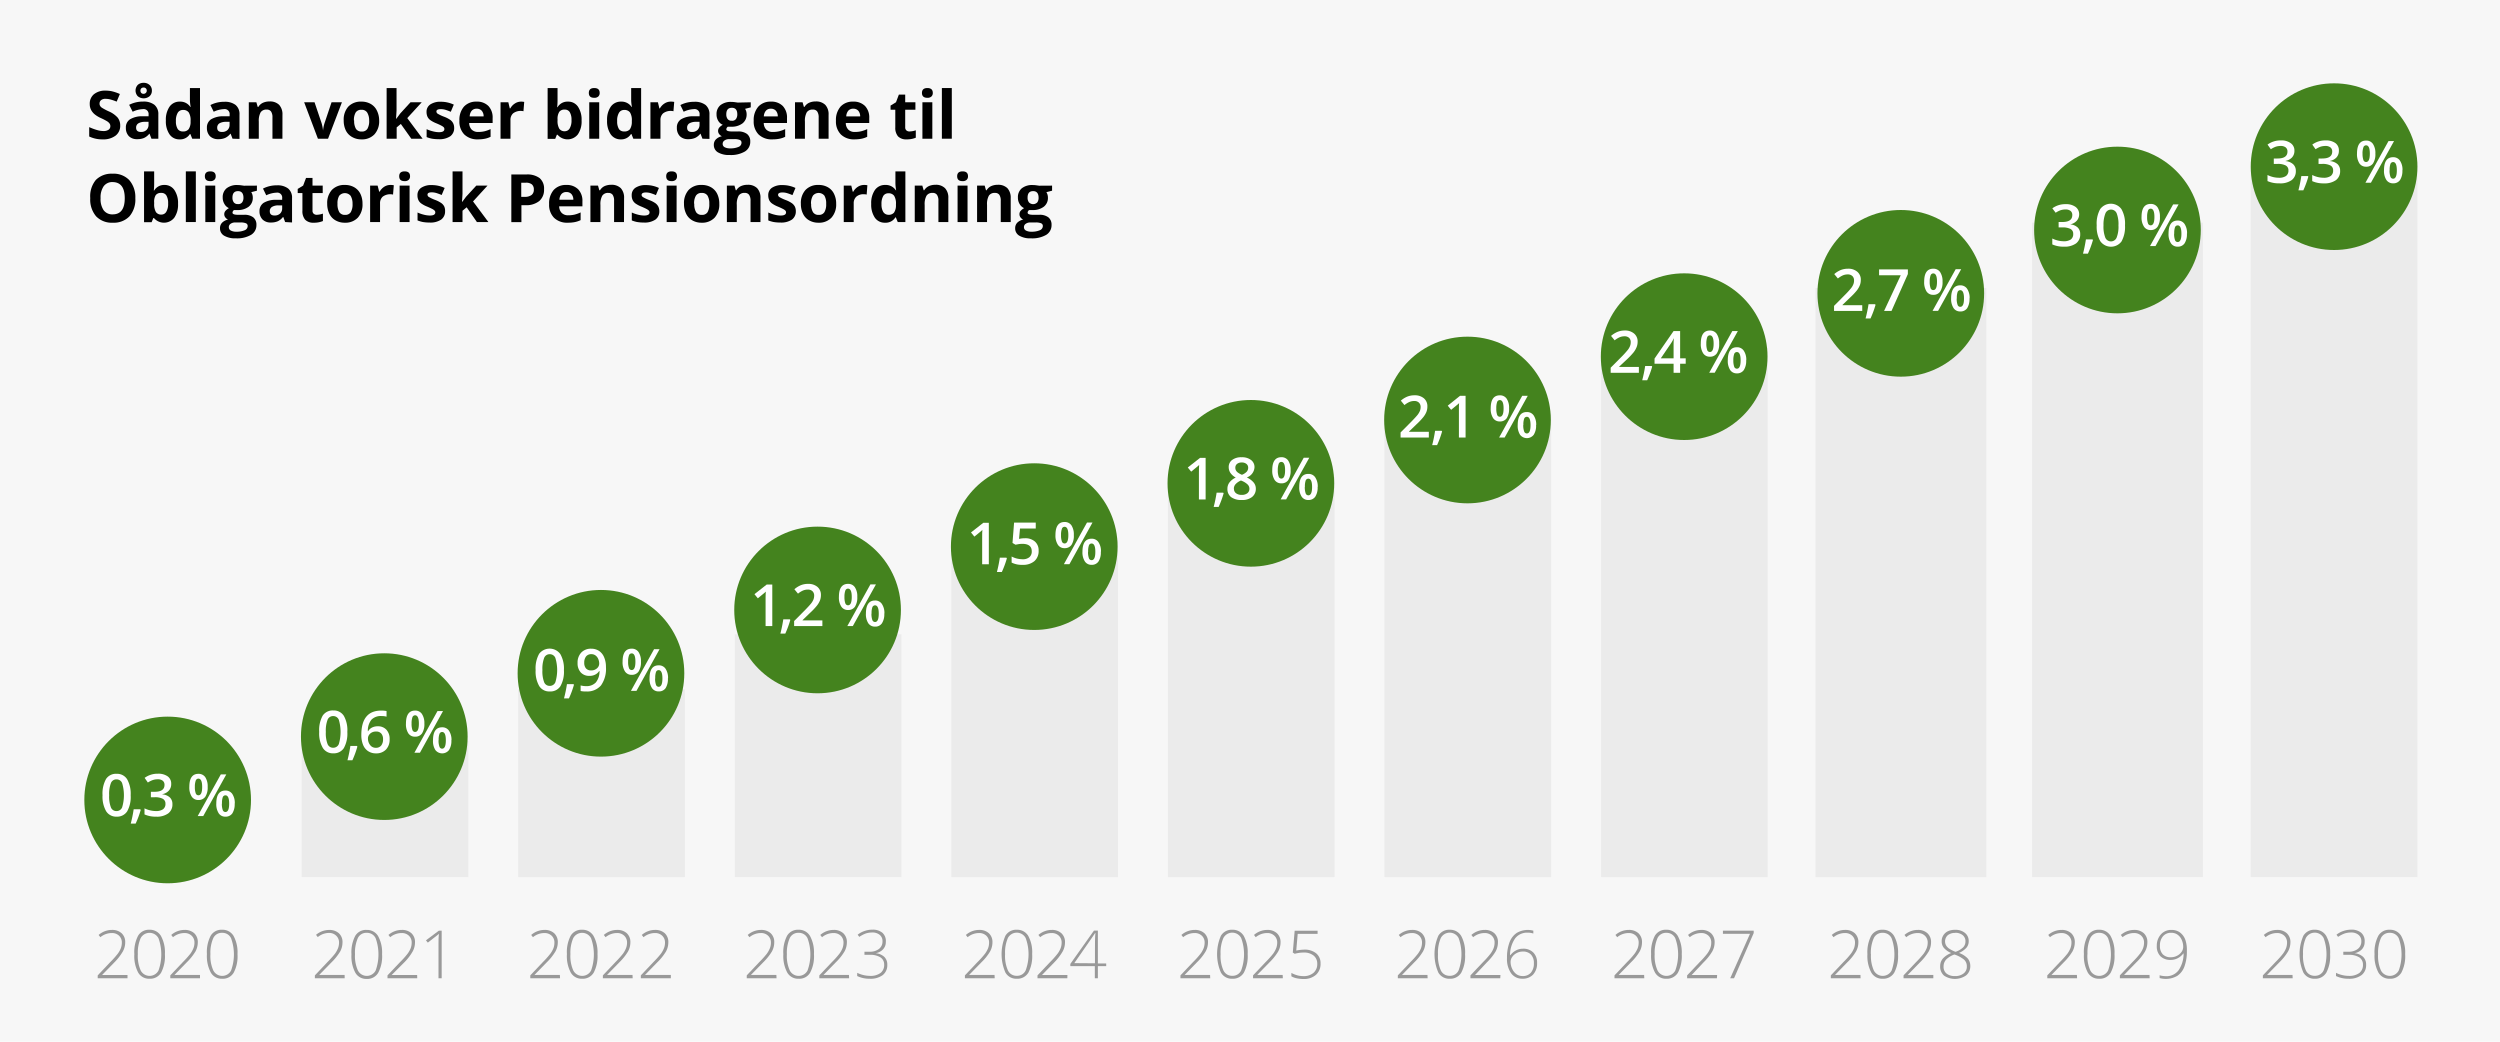 <svg id="Layer_1" data-name="Layer 1" xmlns="http://www.w3.org/2000/svg" viewBox="0 0 600 250"><defs><style>.cls-1{fill:#2f9e92;}.cls-1,.cls-3{opacity:0;}.cls-2,.cls-3{fill:#f7f7f7;}.cls-4{fill:#44831e;}.cls-5{fill:#ebebeb;}.cls-6{fill:#fff;}.cls-7{fill:#999;}</style></defs><title>01-small</title><rect class="cls-1" x="0.44" width="20.8" height="20.8"/><rect class="cls-1" x="578.82" y="198.02" width="20.8" height="20.8"/><rect class="cls-1" x="0.28" y="98.87" width="20.8" height="20.8"/><rect class="cls-2" width="600" height="250"/><path d="M28.85,30.12a2.94,2.94,0,0,1-1.11,2.43,4.81,4.81,0,0,1-3.1.9,7.21,7.21,0,0,1-3.23-.69V30.51a13.65,13.65,0,0,0,1.95.72,5.52,5.52,0,0,0,1.47.22,2.09,2.09,0,0,0,1.22-.31,1,1,0,0,0,.43-.91,1,1,0,0,0-.19-.59,2.1,2.1,0,0,0-.55-.51,14.07,14.07,0,0,0-1.48-.77,6.76,6.76,0,0,1-1.57-.95,3.54,3.54,0,0,1-.84-1.05A3,3,0,0,1,21.54,25a2.94,2.94,0,0,1,1-2.38,4.25,4.25,0,0,1,2.84-.87,6.77,6.77,0,0,1,1.7.21,11.52,11.52,0,0,1,1.69.6L28,24.39a11.49,11.49,0,0,0-1.52-.52,4.75,4.75,0,0,0-1.17-.15,1.6,1.6,0,0,0-1.06.32,1.06,1.06,0,0,0-.36.84,1,1,0,0,0,.15.55,1.38,1.38,0,0,0,.47.46,14.46,14.46,0,0,0,1.53.81,6.18,6.18,0,0,1,2.2,1.53A3,3,0,0,1,28.85,30.12Z"/><path d="M36.35,33.29l-.46-1.19h-.06a3.44,3.44,0,0,1-1.24,1,3.94,3.94,0,0,1-1.66.3,2.68,2.68,0,0,1-2-.72,2.77,2.77,0,0,1-.72-2,2.29,2.29,0,0,1,1-2.05,5.65,5.65,0,0,1,2.93-.73l1.52,0v-.38a1.19,1.19,0,0,0-1.36-1.33,6.19,6.19,0,0,0-2.46.63L31,25.16a7.15,7.15,0,0,1,3.34-.78,4.19,4.19,0,0,1,2.7.76A2.85,2.85,0,0,1,38,27.47v5.82Zm.1-11.56a1.75,1.75,0,0,1-.55,1.36,2.23,2.23,0,0,1-2.84,0,2,2,0,0,1,0-2.71,2,2,0,0,1,1.41-.5,2,2,0,0,1,1.42.51A1.74,1.74,0,0,1,36.45,21.73Zm-.8,7.51-.92,0a2.93,2.93,0,0,0-1.55.38,1.18,1.18,0,0,0-.51,1.05c0,.67.39,1,1.16,1a1.85,1.85,0,0,0,1.32-.47,1.69,1.69,0,0,0,.5-1.27Zm-.43-7.49A.72.72,0,0,0,35,21.2a.83.83,0,0,0-1.08,0,.72.72,0,0,0-.21.55.75.75,0,0,0,.19.55.7.7,0,0,0,.56.21A.73.73,0,0,0,35,22.3.72.72,0,0,0,35.22,21.75Z"/><path d="M43.1,33.45a2.82,2.82,0,0,1-2.41-1.2,5.47,5.47,0,0,1-.88-3.31,5.49,5.49,0,0,1,.89-3.35,2.91,2.91,0,0,1,2.47-1.2,2.86,2.86,0,0,1,2.51,1.28h.08a9.7,9.7,0,0,1-.18-1.74v-2.8H48V33.29H46.14l-.46-1.13h-.1A2.73,2.73,0,0,1,43.1,33.45Zm.84-1.9A1.62,1.62,0,0,0,45.28,31a3.11,3.11,0,0,0,.46-1.81V29a3.55,3.55,0,0,0-.43-2,1.6,1.6,0,0,0-1.41-.61,1.41,1.41,0,0,0-1.24.67,3.66,3.66,0,0,0-.44,2,3.37,3.37,0,0,0,.45,1.93A1.45,1.45,0,0,0,43.94,31.55Z"/><path d="M55.81,33.29l-.46-1.19h-.07a3.36,3.36,0,0,1-1.24,1,3.88,3.88,0,0,1-1.66.3,2.71,2.71,0,0,1-2-.72,2.77,2.77,0,0,1-.72-2,2.32,2.32,0,0,1,1-2.05,5.69,5.69,0,0,1,2.94-.73l1.51,0v-.38a1.19,1.19,0,0,0-1.36-1.33,6.27,6.27,0,0,0-2.46.63l-.79-1.61a7.19,7.19,0,0,1,3.35-.78,4.15,4.15,0,0,1,2.69.76,2.82,2.82,0,0,1,.94,2.33v5.82Zm-.71-4.05-.92,0a3,3,0,0,0-1.55.38,1.2,1.2,0,0,0-.5,1.05c0,.67.38,1,1.15,1a1.88,1.88,0,0,0,1.33-.47A1.68,1.68,0,0,0,55.1,30Z"/><path d="M67.78,33.29H65.39v-5.1a2.48,2.48,0,0,0-.33-1.42A1.21,1.21,0,0,0,64,26.3a1.62,1.62,0,0,0-1.45.66,4.25,4.25,0,0,0-.44,2.22v4.11H59.71V24.55h1.82l.32,1.12H62a2.51,2.51,0,0,1,1.1-1,3.79,3.79,0,0,1,1.59-.32,3.1,3.1,0,0,1,2.31.82,3.35,3.35,0,0,1,.79,2.38Z"/><path d="M76.3,33.29,73,24.55h2.49l1.69,5a9.72,9.72,0,0,1,.35,1.79h0a8,8,0,0,1,.36-1.79l1.68-5h2.49l-3.33,8.74Z"/><path d="M91,28.91a4.68,4.68,0,0,1-1.13,3.33,4.08,4.08,0,0,1-3.13,1.21,4.36,4.36,0,0,1-2.22-.56A3.65,3.65,0,0,1,83,31.31a5.34,5.34,0,0,1-.51-2.4,4.68,4.68,0,0,1,1.11-3.33,4.13,4.13,0,0,1,3.14-1.19,4.35,4.35,0,0,1,2.22.55,3.63,3.63,0,0,1,1.48,1.57A5.31,5.31,0,0,1,91,28.91Zm-6,0a3.73,3.73,0,0,0,.42,2,1.54,1.54,0,0,0,1.39.66,1.5,1.5,0,0,0,1.37-.66,3.68,3.68,0,0,0,.42-2A3.62,3.62,0,0,0,88.12,27a1.55,1.55,0,0,0-1.39-.65,1.52,1.52,0,0,0-1.37.65A3.62,3.62,0,0,0,84.94,28.91Z"/><path d="M95.08,28.54l1-1.33,2.44-2.66h2.69l-3.47,3.79,3.68,4.95H98.71L96.2,29.75l-1,.82v2.72H92.79V21.13h2.38v5.42l-.12,2Z"/><path d="M109,30.7a2.4,2.4,0,0,1-.93,2,4.64,4.64,0,0,1-2.8.71,9.31,9.31,0,0,1-1.62-.13,6.86,6.86,0,0,1-1.26-.38V31a8,8,0,0,0,1.5.52,6,6,0,0,0,1.46.21c.87,0,1.3-.25,1.3-.75a.63.63,0,0,0-.17-.45,2.66,2.66,0,0,0-.6-.4c-.28-.15-.65-.32-1.12-.52a6.91,6.91,0,0,1-1.48-.78,2.15,2.15,0,0,1-.69-.83,2.76,2.76,0,0,1-.22-1.14,2.07,2.07,0,0,1,.91-1.8,4.34,4.34,0,0,1,2.56-.64,7.26,7.26,0,0,1,3.07.69l-.72,1.72a12.88,12.88,0,0,0-1.23-.46,3.85,3.85,0,0,0-1.16-.18c-.71,0-1.06.19-1.06.57a.65.65,0,0,0,.34.55,9,9,0,0,0,1.49.7,6.76,6.76,0,0,1,1.5.77,2.27,2.27,0,0,1,.7.83A2.54,2.54,0,0,1,109,30.7Z"/><path d="M114.74,33.45a4.51,4.51,0,0,1-3.3-1.17,4.4,4.4,0,0,1-1.18-3.3,4.85,4.85,0,0,1,1.09-3.39,3.93,3.93,0,0,1,3-1.2,3.83,3.83,0,0,1,2.88,1.06,4,4,0,0,1,1,2.91v1.16h-5.63a2.33,2.33,0,0,0,.6,1.58,2.13,2.13,0,0,0,1.58.57,6.48,6.48,0,0,0,1.49-.16,7.49,7.49,0,0,0,1.47-.53v1.85a5.51,5.51,0,0,1-1.33.46A8.6,8.6,0,0,1,114.74,33.45Zm-.34-7.36a1.49,1.49,0,0,0-1.18.48,2.18,2.18,0,0,0-.49,1.36h3.34a2,2,0,0,0-.46-1.36A1.57,1.57,0,0,0,114.4,26.09Z"/><path d="M125,24.39a3.75,3.75,0,0,1,.81.07l-.18,2.24a3,3,0,0,0-2.48.5,2.1,2.1,0,0,0-.64,1.64v4.45h-2.38V24.55H122l.35,1.47h.12a3.28,3.28,0,0,1,1.1-1.18A2.69,2.69,0,0,1,125,24.39Z"/><path d="M136.29,24.39a2.81,2.81,0,0,1,2.42,1.21,5.56,5.56,0,0,1,.87,3.31,5.45,5.45,0,0,1-.9,3.35,3.15,3.15,0,0,1-4.87.07h-.16l-.4,1h-1.82V21.13h2.38V24c0,.36,0,.94-.09,1.73h.09A2.75,2.75,0,0,1,136.29,24.39Zm-.77,1.91a1.51,1.51,0,0,0-1.29.54,3.11,3.11,0,0,0-.42,1.79v.26a3.69,3.69,0,0,0,.42,2,1.51,1.51,0,0,0,1.32.61,1.34,1.34,0,0,0,1.17-.68,3.65,3.65,0,0,0,.44-2,3.5,3.5,0,0,0-.44-1.94A1.37,1.37,0,0,0,135.52,26.3Z"/><path d="M141.32,22.3c0-.78.43-1.17,1.3-1.17s1.3.39,1.3,1.17a1.12,1.12,0,0,1-.33.86,1.33,1.33,0,0,1-1,.31C141.75,23.47,141.32,23.08,141.32,22.3Zm2.49,11h-2.39V24.55h2.39Z"/><path d="M149,33.45a2.84,2.84,0,0,1-2.42-1.2,5.54,5.54,0,0,1-.88-3.31,5.49,5.49,0,0,1,.9-3.35,2.9,2.9,0,0,1,2.46-1.2,2.87,2.87,0,0,1,2.52,1.28h.08a9.7,9.7,0,0,1-.18-1.74v-2.8h2.39V33.29H152l-.46-1.13h-.1A2.74,2.74,0,0,1,149,33.45Zm.84-1.9a1.65,1.65,0,0,0,1.34-.53,3.19,3.19,0,0,0,.46-1.81V29a3.55,3.55,0,0,0-.43-2,1.6,1.6,0,0,0-1.41-.61,1.39,1.39,0,0,0-1.24.67,3.57,3.57,0,0,0-.44,2,3.46,3.46,0,0,0,.44,1.93A1.46,1.46,0,0,0,149.79,31.55Z"/><path d="M161,24.39a3.69,3.69,0,0,1,.81.07l-.18,2.24a3,3,0,0,0-2.48.5,2.1,2.1,0,0,0-.64,1.64v4.45H156.1V24.55h1.8l.35,1.47h.12a3.28,3.28,0,0,1,1.1-1.18A2.69,2.69,0,0,1,161,24.39Z"/><path d="M168.59,33.29l-.46-1.19h-.06a3.36,3.36,0,0,1-1.24,1,3.91,3.91,0,0,1-1.66.3,2.68,2.68,0,0,1-2-.72,2.77,2.77,0,0,1-.72-2,2.29,2.29,0,0,1,1-2.05,5.68,5.68,0,0,1,2.93-.73l1.52,0v-.38a1.19,1.19,0,0,0-1.36-1.33,6.19,6.19,0,0,0-2.46.63l-.79-1.61a7.18,7.18,0,0,1,3.34-.78,4.18,4.18,0,0,1,2.7.76,2.85,2.85,0,0,1,.94,2.33v5.82Zm-.7-4.05-.92,0a3,3,0,0,0-1.55.38,1.18,1.18,0,0,0-.51,1.05c0,.67.39,1,1.16,1a1.85,1.85,0,0,0,1.32-.47,1.69,1.69,0,0,0,.5-1.27Z"/><path d="M180.18,24.55v1.22l-1.36.35a2.38,2.38,0,0,1,.37,1.31,2.65,2.65,0,0,1-1,2.19,4.26,4.26,0,0,1-2.72.79l-.43,0-.35,0a.79.79,0,0,0-.37.63c0,.34.44.51,1.31.51h1.49a3.42,3.42,0,0,1,2.19.62,2.21,2.21,0,0,1,.75,1.81,2.68,2.68,0,0,1-1.28,2.38,6.65,6.65,0,0,1-3.66.84,5.16,5.16,0,0,1-2.8-.63,2,2,0,0,1-1-1.79,1.84,1.84,0,0,1,.49-1.32,2.82,2.82,0,0,1,1.45-.76,1.57,1.57,0,0,1-.65-.51,1.23,1.23,0,0,1-.27-.75,1.22,1.22,0,0,1,.29-.83,3.19,3.19,0,0,1,.84-.66,2.24,2.24,0,0,1-1.09-.95,2.89,2.89,0,0,1-.41-1.55,2.73,2.73,0,0,1,.93-2.21,4,4,0,0,1,2.66-.78,5.93,5.93,0,0,1,.87.07l.65.09Zm-6.74,10a.88.88,0,0,0,.47.78,2.71,2.71,0,0,0,1.33.28,4.8,4.8,0,0,0,2-.35,1.08,1.08,0,0,0,.72-1,.67.67,0,0,0-.43-.68,3.4,3.4,0,0,0-1.33-.19H175a1.85,1.85,0,0,0-1.1.31A.94.94,0,0,0,173.44,34.52Zm.87-7.11a1.83,1.83,0,0,0,.32,1.13,1.18,1.18,0,0,0,1,.41,1.12,1.12,0,0,0,1-.41,1.83,1.83,0,0,0,.32-1.13c0-1.05-.44-1.57-1.3-1.57S174.31,26.36,174.31,27.41Z"/><path d="M185.37,33.45a4.49,4.49,0,0,1-3.3-1.17,4.4,4.4,0,0,1-1.18-3.3A4.85,4.85,0,0,1,182,25.59a3.92,3.92,0,0,1,3-1.2,3.83,3.83,0,0,1,2.88,1.06,4,4,0,0,1,1,2.91v1.16H183.3a2.33,2.33,0,0,0,.6,1.58,2.13,2.13,0,0,0,1.58.57,6.48,6.48,0,0,0,1.49-.16,7.49,7.49,0,0,0,1.47-.53v1.85a5.44,5.44,0,0,1-1.34.46A8.42,8.42,0,0,1,185.37,33.45ZM185,26.09a1.49,1.49,0,0,0-1.18.48,2.24,2.24,0,0,0-.5,1.36h3.35a2,2,0,0,0-.46-1.36A1.57,1.57,0,0,0,185,26.09Z"/><path d="M198.86,33.29h-2.38v-5.1a2.48,2.48,0,0,0-.34-1.42,1.2,1.2,0,0,0-1.07-.47,1.62,1.62,0,0,0-1.45.66,4.25,4.25,0,0,0-.44,2.22v4.11H190.8V24.55h1.82l.32,1.12h.13a2.57,2.57,0,0,1,1.1-1,3.79,3.79,0,0,1,1.59-.32,3.1,3.1,0,0,1,2.31.82,3.3,3.3,0,0,1,.79,2.38Z"/><path d="M205.12,33.45a4.49,4.49,0,0,1-3.3-1.17,4.4,4.4,0,0,1-1.19-3.3,4.85,4.85,0,0,1,1.1-3.39,3.9,3.9,0,0,1,3-1.2,3.84,3.84,0,0,1,2.89,1.06,4,4,0,0,1,1,2.91v1.16h-5.63a2.24,2.24,0,0,0,.6,1.58,2.11,2.11,0,0,0,1.58.57,6.54,6.54,0,0,0,1.49-.16,7.49,7.49,0,0,0,1.47-.53v1.85a5.59,5.59,0,0,1-1.34.46A8.42,8.42,0,0,1,205.12,33.45Zm-.34-7.36a1.52,1.52,0,0,0-1.19.48,2.24,2.24,0,0,0-.49,1.36h3.34a2,2,0,0,0-.46-1.36A1.54,1.54,0,0,0,204.78,26.09Z"/><path d="M218.29,31.55a4.92,4.92,0,0,0,1.5-.28v1.78a5.42,5.42,0,0,1-2.19.4,2.69,2.69,0,0,1-2.08-.73,3.16,3.16,0,0,1-.65-2.17V26.34h-1.14v-1l1.31-.8.69-1.84h1.52v1.85h2.45v1.79h-2.45v4.21a.93.93,0,0,0,.29.75A1.08,1.08,0,0,0,218.29,31.55Z"/><path d="M221.27,22.3c0-.78.44-1.17,1.3-1.17s1.3.39,1.3,1.17a1.12,1.12,0,0,1-.33.86,1.33,1.33,0,0,1-1,.31C221.71,23.47,221.27,23.08,221.27,22.3Zm2.49,11h-2.38V24.55h2.38Z"/><path d="M228.43,33.29h-2.38V21.13h2.38Z"/><path d="M32.48,47.56a6.18,6.18,0,0,1-1.41,4.36,5.2,5.2,0,0,1-4,1.53,5.2,5.2,0,0,1-4-1.53,6.19,6.19,0,0,1-1.41-4.37A6.15,6.15,0,0,1,23,43.19a5.29,5.29,0,0,1,4-1.5,5.19,5.19,0,0,1,4,1.51A6.22,6.22,0,0,1,32.48,47.56Zm-8.34,0a4.76,4.76,0,0,0,.73,2.89,2.55,2.55,0,0,0,2.17,1q2.89,0,2.9-3.85T27.06,43.7a2.54,2.54,0,0,0-2.18,1A4.72,4.72,0,0,0,24.14,47.56Z"/><path d="M39.43,44.39a2.81,2.81,0,0,1,2.42,1.21,5.56,5.56,0,0,1,.88,3.31,5.45,5.45,0,0,1-.91,3.35,3.15,3.15,0,0,1-4.87.07h-.16l-.4,1H34.57V41.13H37V44c0,.36,0,.94-.09,1.73H37A2.75,2.75,0,0,1,39.43,44.39Zm-.77,1.91a1.51,1.51,0,0,0-1.29.54A3.11,3.11,0,0,0,37,48.63v.26a3.69,3.69,0,0,0,.42,2,1.51,1.51,0,0,0,1.32.61,1.34,1.34,0,0,0,1.17-.68,3.65,3.65,0,0,0,.44-2,3.5,3.5,0,0,0-.44-1.94A1.37,1.37,0,0,0,38.66,46.3Z"/><path d="M47,53.29H44.6V41.13H47Z"/><path d="M49.17,42.3c0-.78.44-1.17,1.3-1.17s1.3.39,1.3,1.17a1.12,1.12,0,0,1-.33.86,1.33,1.33,0,0,1-1,.31C49.61,43.47,49.17,43.08,49.17,42.3Zm2.49,11H49.28V44.55h2.38Z"/><path d="M61.66,44.55v1.22l-1.36.35a2.38,2.38,0,0,1,.37,1.31,2.65,2.65,0,0,1-1,2.19,4.26,4.26,0,0,1-2.72.79l-.43,0-.35,0a.79.79,0,0,0-.37.63c0,.34.44.51,1.31.51h1.49a3.42,3.42,0,0,1,2.19.62,2.21,2.21,0,0,1,.75,1.81,2.68,2.68,0,0,1-1.28,2.38,6.65,6.65,0,0,1-3.66.84,5.16,5.16,0,0,1-2.8-.63,2,2,0,0,1-1-1.79,1.84,1.84,0,0,1,.49-1.32,2.82,2.82,0,0,1,1.45-.76,1.57,1.57,0,0,1-.65-.51,1.23,1.23,0,0,1-.27-.75,1.22,1.22,0,0,1,.29-.83,3.19,3.19,0,0,1,.84-.66,2.24,2.24,0,0,1-1.09-1,2.89,2.89,0,0,1-.41-1.55,2.73,2.73,0,0,1,.93-2.21,4,4,0,0,1,2.66-.78,5.93,5.93,0,0,1,.87.07l.65.09Zm-6.74,10a.88.88,0,0,0,.47.78,2.71,2.71,0,0,0,1.33.28,4.8,4.8,0,0,0,2-.35,1.08,1.08,0,0,0,.72-1,.67.67,0,0,0-.43-.68,3.4,3.4,0,0,0-1.33-.19H56.46a1.85,1.85,0,0,0-1.1.31A.94.94,0,0,0,54.92,54.52Zm.87-7.11a1.83,1.83,0,0,0,.32,1.13,1.18,1.18,0,0,0,1,.41,1.12,1.12,0,0,0,1-.41,1.83,1.83,0,0,0,.32-1.13c0-1-.44-1.57-1.3-1.57S55.79,46.36,55.79,47.41Z"/><path d="M68.43,53.29,68,52.1H67.9a3.42,3.42,0,0,1-1.23,1,3.94,3.94,0,0,1-1.66.3,2.68,2.68,0,0,1-2-.72,2.73,2.73,0,0,1-.73-2,2.3,2.3,0,0,1,1-2,5.62,5.62,0,0,1,2.93-.73l1.51,0v-.38a1.18,1.18,0,0,0-1.35-1.33,6.28,6.28,0,0,0-2.47.63l-.78-1.61a7.12,7.12,0,0,1,3.34-.78,4.15,4.15,0,0,1,2.69.76,2.82,2.82,0,0,1,.94,2.33v5.82Zm-.71-4-.92,0a2.89,2.89,0,0,0-1.54.38,1.18,1.18,0,0,0-.51,1.05c0,.67.38,1,1.15,1a1.86,1.86,0,0,0,1.33-.47A1.68,1.68,0,0,0,67.72,50Z"/><path d="M76,51.55a4.92,4.92,0,0,0,1.5-.28v1.78a5.41,5.41,0,0,1-2.18.4,2.7,2.7,0,0,1-2.09-.73,3.16,3.16,0,0,1-.65-2.17V46.34H71.45v-1l1.31-.8.69-1.84H75v1.85h2.45v1.79H75v4.21a.93.93,0,0,0,.29.75A1.08,1.08,0,0,0,76,51.55Z"/><path d="M87,48.91a4.68,4.68,0,0,1-1.12,3.33,4.1,4.1,0,0,1-3.13,1.21,4.36,4.36,0,0,1-2.22-.56,3.6,3.6,0,0,1-1.48-1.58,5.34,5.34,0,0,1-.52-2.4,4.69,4.69,0,0,1,1.12-3.33,4.11,4.11,0,0,1,3.14-1.19,4.35,4.35,0,0,1,2.22.55,3.68,3.68,0,0,1,1.48,1.57A5.31,5.31,0,0,1,87,48.91Zm-6,0a3.72,3.72,0,0,0,.43,2,1.53,1.53,0,0,0,1.39.66,1.5,1.5,0,0,0,1.37-.66,3.68,3.68,0,0,0,.42-2A3.61,3.61,0,0,0,84.15,47a1.78,1.78,0,0,0-2.75,0A3.52,3.52,0,0,0,81,48.91Z"/><path d="M93.7,44.39a3.75,3.75,0,0,1,.81.07l-.18,2.24a3,3,0,0,0-2.48.5,2.1,2.1,0,0,0-.64,1.64v4.45H88.83V44.55h1.8L91,46h.12a3.28,3.28,0,0,1,1.1-1.18A2.69,2.69,0,0,1,93.7,44.39Z"/><path d="M95.81,42.3c0-.78.43-1.17,1.3-1.17s1.3.39,1.3,1.17a1.12,1.12,0,0,1-.33.86,1.35,1.35,0,0,1-1,.31C96.24,43.47,95.81,43.08,95.81,42.3Zm2.49,11H95.91V44.55H98.3Z"/><path d="M106.82,50.7a2.39,2.39,0,0,1-.94,2,4.59,4.59,0,0,1-2.79.71,9.23,9.23,0,0,1-1.62-.13,6.86,6.86,0,0,1-1.26-.38V51a8.12,8.12,0,0,0,1.49.52,6.17,6.17,0,0,0,1.47.21c.86,0,1.3-.25,1.3-.75a.6.6,0,0,0-.18-.45,2.35,2.35,0,0,0-.59-.4c-.28-.15-.66-.32-1.12-.52a6.67,6.67,0,0,1-1.48-.78,2.15,2.15,0,0,1-.69-.83,2.61,2.61,0,0,1-.22-1.14,2.05,2.05,0,0,1,.91-1.8,4.33,4.33,0,0,1,2.55-.64,7.2,7.2,0,0,1,3.07.69L106,46.8a12.88,12.88,0,0,0-1.23-.46,3.86,3.86,0,0,0-1.17-.18q-1,0-1,.57a.65.65,0,0,0,.34.55,9,9,0,0,0,1.49.7,6.76,6.76,0,0,1,1.5.77,2.27,2.27,0,0,1,.7.83A2.54,2.54,0,0,1,106.82,50.7Z"/><path d="M110.86,48.54l1-1.33,2.45-2.66H117l-3.47,3.79,3.68,4.95h-2.75L112,49.75l-1,.82v2.72h-2.38V41.13H111v5.42l-.12,2Z"/><path d="M130.57,45.43a3.51,3.51,0,0,1-1.15,2.82,5,5,0,0,1-3.28,1h-1v4.06h-2.42V41.87h3.65a4.92,4.92,0,0,1,3.16.89A3.28,3.28,0,0,1,130.57,45.43Zm-5.47,1.81h.8a2.62,2.62,0,0,0,1.67-.44,1.53,1.53,0,0,0,.55-1.28,1.58,1.58,0,0,0-.46-1.26,2.19,2.19,0,0,0-1.46-.41h-1.1Z"/><path d="M136.28,53.45a4.49,4.49,0,0,1-3.3-1.17,4.4,4.4,0,0,1-1.19-3.3,4.85,4.85,0,0,1,1.1-3.39,3.9,3.9,0,0,1,3-1.2,3.84,3.84,0,0,1,2.89,1.06,4,4,0,0,1,1,2.91v1.16H134.2a2.29,2.29,0,0,0,.61,1.58,2.1,2.1,0,0,0,1.57.57,6.57,6.57,0,0,0,1.5-.16,7.73,7.73,0,0,0,1.47-.53v1.85a5.59,5.59,0,0,1-1.34.46A8.42,8.42,0,0,1,136.28,53.45Zm-.34-7.36a1.52,1.52,0,0,0-1.19.48,2.24,2.24,0,0,0-.49,1.36h3.34a2,2,0,0,0-.46-1.36A1.55,1.55,0,0,0,135.94,46.09Z"/><path d="M149.76,53.29h-2.38v-5.1a2.48,2.48,0,0,0-.33-1.42A1.23,1.23,0,0,0,146,46.3a1.62,1.62,0,0,0-1.45.66,4.14,4.14,0,0,0-.45,2.22v4.11H141.7V44.55h1.82l.32,1.12H144a2.54,2.54,0,0,1,1.09-1,3.86,3.86,0,0,1,1.59-.32,3.11,3.11,0,0,1,2.32.82,3.35,3.35,0,0,1,.78,2.38Z"/><path d="M158.24,50.7a2.39,2.39,0,0,1-.94,2,4.59,4.59,0,0,1-2.79.71,9.14,9.14,0,0,1-1.62-.13,6.86,6.86,0,0,1-1.26-.38V51a8.12,8.12,0,0,0,1.49.52,6.17,6.17,0,0,0,1.47.21c.86,0,1.3-.25,1.3-.75a.6.6,0,0,0-.18-.45,2.35,2.35,0,0,0-.59-.4c-.28-.15-.66-.32-1.12-.52a7,7,0,0,1-1.49-.78,2.21,2.21,0,0,1-.68-.83,2.61,2.61,0,0,1-.22-1.14,2.07,2.07,0,0,1,.9-1.8,4.38,4.38,0,0,1,2.56-.64,7.23,7.23,0,0,1,3.07.69l-.72,1.72a11.83,11.83,0,0,0-1.22-.46,3.86,3.86,0,0,0-1.17-.18q-1,0-1.05.57a.65.65,0,0,0,.34.55,9,9,0,0,0,1.49.7,6.76,6.76,0,0,1,1.5.77,2.38,2.38,0,0,1,.7.83A2.54,2.54,0,0,1,158.24,50.7Z"/><path d="M159.89,42.3c0-.78.43-1.17,1.3-1.17s1.29.39,1.29,1.17a1.12,1.12,0,0,1-.32.86,1.35,1.35,0,0,1-1,.31C160.32,43.47,159.89,43.08,159.89,42.3Zm2.49,11H160V44.55h2.39Z"/><path d="M172.63,48.91a4.68,4.68,0,0,1-1.12,3.33,4.1,4.1,0,0,1-3.14,1.21,4.35,4.35,0,0,1-2.21-.56,3.6,3.6,0,0,1-1.48-1.58,5.34,5.34,0,0,1-.52-2.4,4.69,4.69,0,0,1,1.12-3.33,4.11,4.11,0,0,1,3.14-1.19,4.35,4.35,0,0,1,2.22.55,3.68,3.68,0,0,1,1.48,1.57A5.31,5.31,0,0,1,172.63,48.91Zm-6,0a3.63,3.63,0,0,0,.43,2,1.53,1.53,0,0,0,1.39.66,1.5,1.5,0,0,0,1.37-.66,3.69,3.69,0,0,0,.41-2,3.62,3.62,0,0,0-.42-1.95,1.53,1.53,0,0,0-1.38-.65A1.51,1.51,0,0,0,167,47,3.52,3.52,0,0,0,166.59,48.91Z"/><path d="M182.51,53.29h-2.38v-5.1a2.48,2.48,0,0,0-.34-1.42,1.2,1.2,0,0,0-1.07-.47,1.62,1.62,0,0,0-1.45.66,4.25,4.25,0,0,0-.44,2.22v4.11h-2.38V44.55h1.82l.32,1.12h.13a2.51,2.51,0,0,1,1.1-1,3.79,3.79,0,0,1,1.59-.32,3.1,3.1,0,0,1,2.31.82,3.3,3.3,0,0,1,.79,2.38Z"/><path d="M191,50.7a2.4,2.4,0,0,1-.93,2,4.61,4.61,0,0,1-2.79.71,9.35,9.35,0,0,1-1.63-.13,6.86,6.86,0,0,1-1.26-.38V51a8,8,0,0,0,1.5.52,6,6,0,0,0,1.46.21c.87,0,1.3-.25,1.3-.75a.63.63,0,0,0-.17-.45,2.45,2.45,0,0,0-.6-.4c-.28-.15-.65-.32-1.12-.52a6.91,6.91,0,0,1-1.48-.78,2.15,2.15,0,0,1-.69-.83,2.76,2.76,0,0,1-.21-1.14,2.07,2.07,0,0,1,.9-1.8,4.34,4.34,0,0,1,2.56-.64,7.26,7.26,0,0,1,3.07.69l-.72,1.72a12.88,12.88,0,0,0-1.23-.46,3.85,3.85,0,0,0-1.16-.18c-.7,0-1.06.19-1.06.57a.68.68,0,0,0,.34.55,9.48,9.48,0,0,0,1.49.7,6.76,6.76,0,0,1,1.5.77,2.41,2.41,0,0,1,.71.83A2.54,2.54,0,0,1,191,50.7Z"/><path d="M200.68,48.91a4.68,4.68,0,0,1-1.13,3.33,4.08,4.08,0,0,1-3.13,1.21,4.36,4.36,0,0,1-2.22-.56,3.58,3.58,0,0,1-1.47-1.58,5.21,5.21,0,0,1-.52-2.4,4.64,4.64,0,0,1,1.12-3.33,4.1,4.1,0,0,1,3.14-1.19,4.35,4.35,0,0,1,2.22.55,3.6,3.6,0,0,1,1.47,1.57A5.18,5.18,0,0,1,200.68,48.91Zm-6,0a3.63,3.63,0,0,0,.43,2,1.51,1.51,0,0,0,1.38.66,1.49,1.49,0,0,0,1.37-.66,3.68,3.68,0,0,0,.42-2,3.62,3.62,0,0,0-.42-1.95,1.79,1.79,0,0,0-2.76,0A3.62,3.62,0,0,0,194.64,48.91Z"/><path d="M207.37,44.39a3.6,3.6,0,0,1,.8.07L208,46.7a2.36,2.36,0,0,0-.7-.08,2.54,2.54,0,0,0-1.78.58,2.13,2.13,0,0,0-.63,1.64v4.45h-2.39V44.55h1.81l.35,1.47h.12a3.25,3.25,0,0,1,1.09-1.18A2.75,2.75,0,0,1,207.37,44.39Z"/><path d="M212.39,53.45a2.85,2.85,0,0,1-2.42-1.2,5.54,5.54,0,0,1-.88-3.31,5.49,5.49,0,0,1,.9-3.35,2.91,2.91,0,0,1,2.46-1.2A2.87,2.87,0,0,1,215,45.67h.08a9.7,9.7,0,0,1-.18-1.74v-2.8h2.39V53.29h-1.83L215,52.16h-.1A2.73,2.73,0,0,1,212.39,53.45Zm.84-1.9a1.63,1.63,0,0,0,1.34-.53,3.11,3.11,0,0,0,.46-1.81V49a3.55,3.55,0,0,0-.43-2,1.6,1.6,0,0,0-1.41-.61A1.39,1.39,0,0,0,212,47a3.66,3.66,0,0,0-.44,2A3.46,3.46,0,0,0,212,50.9,1.48,1.48,0,0,0,213.23,51.55Z"/><path d="M227.6,53.29h-2.38v-5.1a2.4,2.4,0,0,0-.34-1.42,1.2,1.2,0,0,0-1.07-.47,1.61,1.61,0,0,0-1.44.66,4.14,4.14,0,0,0-.45,2.22v4.11h-2.38V44.55h1.82l.32,1.12h.13a2.57,2.57,0,0,1,1.1-1,3.86,3.86,0,0,1,1.59-.32,3.07,3.07,0,0,1,2.31.82,3.3,3.3,0,0,1,.79,2.38Z"/><path d="M229.72,42.3c0-.78.43-1.17,1.3-1.17s1.3.39,1.3,1.17a1.12,1.12,0,0,1-.33.86,1.35,1.35,0,0,1-1,.31C230.15,43.47,229.72,43.08,229.72,42.3Zm2.49,11h-2.39V44.55h2.39Z"/><path d="M242.57,53.29h-2.39v-5.1a2.48,2.48,0,0,0-.33-1.42,1.21,1.21,0,0,0-1.07-.47,1.62,1.62,0,0,0-1.45.66,4.16,4.16,0,0,0-.44,2.22v4.11H234.5V44.55h1.82l.32,1.12h.14a2.54,2.54,0,0,1,1.09-1,3.86,3.86,0,0,1,1.59-.32,3.11,3.11,0,0,1,2.32.82,3.35,3.35,0,0,1,.79,2.38Z"/><path d="M252.5,44.55v1.22l-1.37.35a2.38,2.38,0,0,1,.37,1.31,2.62,2.62,0,0,1-1,2.19,4.26,4.26,0,0,1-2.72.79l-.43,0-.35,0a.79.79,0,0,0-.37.63q0,.51,1.32.51h1.48a3.38,3.38,0,0,1,2.19.62,2.21,2.21,0,0,1,.75,1.81,2.69,2.69,0,0,1-1.27,2.38,6.69,6.69,0,0,1-3.67.84,5.1,5.1,0,0,1-2.79-.63,2,2,0,0,1-1-1.79,1.89,1.89,0,0,1,.49-1.32,2.82,2.82,0,0,1,1.45-.76,1.49,1.49,0,0,1-.64-.51,1.23,1.23,0,0,1-.27-.75,1.21,1.21,0,0,1,.28-.83,3.56,3.56,0,0,1,.84-.66,2.28,2.28,0,0,1-1.09-1,2.89,2.89,0,0,1-.4-1.55,2.73,2.73,0,0,1,.93-2.21,4,4,0,0,1,2.65-.78,6.05,6.05,0,0,1,.88.07l.64.09Zm-6.75,10a.87.87,0,0,0,.48.78,2.64,2.64,0,0,0,1.32.28,4.77,4.77,0,0,0,2-.35,1.09,1.09,0,0,0,.73-1,.68.68,0,0,0-.43-.68,3.43,3.43,0,0,0-1.33-.19h-1.24a1.82,1.82,0,0,0-1.09.31A.93.93,0,0,0,245.75,54.52Zm.87-7.11a1.77,1.77,0,0,0,.33,1.13,1.39,1.39,0,0,0,2,0,1.83,1.83,0,0,0,.31-1.13c0-1-.43-1.57-1.3-1.57S246.62,46.36,246.62,47.41Z"/><rect class="cls-3" x="578.82" y="228.85" width="20.8" height="20.8"/><circle class="cls-4" cx="40.24" cy="191.99" r="20"/><rect class="cls-5" x="124.37" y="165.45" width="40" height="45.06"/><rect class="cls-5" x="176.35" y="152.25" width="40" height="58.25"/><rect class="cls-5" x="228.32" y="129.57" width="40" height="80.94"/><rect class="cls-5" x="280.3" y="114.48" width="40" height="96.03"/><rect class="cls-5" x="332.27" y="99.27" width="40" height="111.24"/><rect class="cls-5" x="384.25" y="83.57" width="40" height="126.94"/><rect class="cls-5" x="435.72" y="69.11" width="41" height="141.4"/><rect class="cls-5" x="487.7" y="53.44" width="41" height="157.06"/><rect class="cls-5" x="540.17" y="38.8" width="40" height="171.7"/><circle class="cls-4" cx="144.23" cy="161.59" r="20"/><circle class="cls-4" cx="196.22" cy="146.39" r="20"/><circle class="cls-4" cx="248.22" cy="131.19" r="20"/><circle class="cls-4" cx="300.21" cy="116" r="20"/><circle class="cls-4" cx="352.2" cy="100.8" r="20"/><circle class="cls-4" cx="404.2" cy="85.6" r="20"/><circle class="cls-4" cx="456.19" cy="70.4" r="20"/><circle class="cls-4" cx="508.19" cy="55.2" r="20"/><circle class="cls-4" cx="560.18" cy="40" r="20"/><rect class="cls-5" x="72.4" y="177.86" width="40" height="32.64"/><circle class="cls-4" cx="92.23" cy="176.79" r="20"/><path class="cls-6" d="M31.36,190.86a7.08,7.08,0,0,1-.84,3.87A2.87,2.87,0,0,1,28,196a2.84,2.84,0,0,1-2.53-1.31,7,7,0,0,1-.86-3.83,7.15,7.15,0,0,1,.84-3.9A2.85,2.85,0,0,1,28,185.71,2.86,2.86,0,0,1,30.5,187,7.09,7.09,0,0,1,31.36,190.86Zm-5.16,0a7.26,7.26,0,0,0,.42,2.92,1.4,1.4,0,0,0,1.34.88,1.43,1.43,0,0,0,1.35-.89,10.06,10.06,0,0,0,0-5.82,1.42,1.42,0,0,0-1.35-.9,1.4,1.4,0,0,0-1.34.89A7.29,7.29,0,0,0,26.2,190.86Z"/><path class="cls-6" d="M33.77,194.39a22.15,22.15,0,0,1-1.21,3.27H31.38a30.78,30.78,0,0,0,.7-3.43h1.58Z"/><path class="cls-6" d="M41.09,188.16a2.29,2.29,0,0,1-.56,1.58,2.78,2.78,0,0,1-1.56.86v.05a3,3,0,0,1,1.81.75,2.15,2.15,0,0,1,.6,1.59,2.63,2.63,0,0,1-1,2.22,4.61,4.61,0,0,1-2.9.79,6.53,6.53,0,0,1-2.8-.54V194a6,6,0,0,0,1.35.48,5.5,5.5,0,0,0,1.36.17,2.86,2.86,0,0,0,1.74-.43,1.56,1.56,0,0,0,.58-1.33,1.29,1.29,0,0,0-.64-1.18,4.08,4.08,0,0,0-2-.37h-.86v-1.31h.88c1.59,0,2.39-.55,2.39-1.65a1.21,1.21,0,0,0-.42-1,1.82,1.82,0,0,0-1.23-.35,3.6,3.6,0,0,0-1.09.16,5.3,5.3,0,0,0-1.25.62l-.78-1.12a5.25,5.25,0,0,1,3.19-1,3.83,3.83,0,0,1,2.36.65A2.14,2.14,0,0,1,41.09,188.16Z"/><path class="cls-6" d="M49.84,188.85a4.05,4.05,0,0,1-.56,2.36,1.93,1.93,0,0,1-1.66.79,1.85,1.85,0,0,1-1.61-.82,4,4,0,0,1-.57-2.33c0-2.09.72-3.13,2.18-3.13a1.92,1.92,0,0,1,1.65.81A4,4,0,0,1,49.84,188.85Zm-3.07,0a4.21,4.21,0,0,0,.2,1.52.68.68,0,0,0,.65.5c.6,0,.9-.68.9-2s-.3-2-.9-2a.68.68,0,0,0-.65.5A4.17,4.17,0,0,0,46.77,188.86Zm7.55-3-5.54,10H47.45l5.55-10Zm2,7a4.09,4.09,0,0,1-.56,2.36,1.93,1.93,0,0,1-1.66.79,1.86,1.86,0,0,1-1.61-.81,4,4,0,0,1-.58-2.34q0-3.12,2.19-3.12a1.93,1.93,0,0,1,1.64.8A3.92,3.92,0,0,1,56.35,192.85Zm-3.07,0a4.27,4.27,0,0,0,.2,1.53.68.68,0,0,0,.65.5c.6,0,.9-.67.9-2s-.3-2-.9-2a.67.67,0,0,0-.65.49A4.11,4.11,0,0,0,53.28,192.85Z"/><path class="cls-6" d="M135.34,160.82a7.08,7.08,0,0,1-.84,3.87,2.86,2.86,0,0,1-2.56,1.26,2.83,2.83,0,0,1-2.53-1.3,7,7,0,0,1-.86-3.83,7.15,7.15,0,0,1,.84-3.9,3.17,3.17,0,0,1,5.09.06A7,7,0,0,1,135.34,160.82Zm-5.16,0a7.29,7.29,0,0,0,.42,2.92,1.39,1.39,0,0,0,1.34.87,1.42,1.42,0,0,0,1.35-.88,10.06,10.06,0,0,0,0-5.82,1.42,1.42,0,0,0-1.35-.9,1.4,1.4,0,0,0-1.34.88A7.38,7.38,0,0,0,130.18,160.82Z"/><path class="cls-6" d="M137.75,164.35a22.15,22.15,0,0,1-1.21,3.27h-1.18a33.42,33.42,0,0,0,.71-3.43h1.57Z"/><path class="cls-6" d="M145.43,160.09a6.89,6.89,0,0,1-1.19,4.41,4.35,4.35,0,0,1-3.58,1.45,5.16,5.16,0,0,1-1.31-.11V164.5a4.74,4.74,0,0,0,1.23.17,3.09,3.09,0,0,0,2.42-.88,4.2,4.2,0,0,0,.88-2.74h-.08a2.41,2.41,0,0,1-1,.88,2.93,2.93,0,0,1-1.33.28,2.7,2.7,0,0,1-2.09-.83,3.21,3.21,0,0,1-.76-2.27,3.46,3.46,0,0,1,.88-2.49,3.14,3.14,0,0,1,2.4-.93,3.37,3.37,0,0,1,1.86.52,3.43,3.43,0,0,1,1.22,1.51A5.87,5.87,0,0,1,145.43,160.09ZM141.94,157a1.58,1.58,0,0,0-1.28.54,2.38,2.38,0,0,0-.44,1.53,2,2,0,0,0,.41,1.34,1.56,1.56,0,0,0,1.26.49,2,2,0,0,0,1.37-.49,1.48,1.48,0,0,0,.55-1.13,2.71,2.71,0,0,0-.24-1.14,2,2,0,0,0-.66-.84A1.62,1.62,0,0,0,141.94,157Z"/><path class="cls-6" d="M153.83,158.8a4.06,4.06,0,0,1-.57,2.37,1.92,1.92,0,0,1-1.66.79,1.85,1.85,0,0,1-1.61-.82,4.06,4.06,0,0,1-.57-2.34c0-2.08.72-3.12,2.18-3.12a1.92,1.92,0,0,1,1.65.81A4,4,0,0,1,153.83,158.8Zm-3.08,0a4.11,4.11,0,0,0,.2,1.51.67.67,0,0,0,.65.5q.9,0,.9-2c0-1.35-.3-2-.9-2a.68.68,0,0,0-.65.5A4.17,4.17,0,0,0,150.75,158.82Zm7.55-3-5.54,10h-1.33l5.55-10Zm2,7a4.11,4.11,0,0,1-.56,2.36,1.92,1.92,0,0,1-1.66.78,1.86,1.86,0,0,1-1.61-.81,4,4,0,0,1-.58-2.33q0-3.12,2.19-3.12a1.9,1.9,0,0,1,1.64.8A3.92,3.92,0,0,1,160.33,162.81Zm-3.07,0a4.17,4.17,0,0,0,.2,1.52.68.68,0,0,0,.65.51c.6,0,.9-.68.9-2s-.3-2-.9-2a.67.67,0,0,0-.65.49A4.11,4.11,0,0,0,157.26,162.81Z"/><path class="cls-6" d="M185.35,150.26h-1.61v-6.45q0-1.16.06-1.83a4.87,4.87,0,0,1-.39.36l-1.53,1.26-.81-1,2.94-2.31h1.34Z"/><path class="cls-6" d="M189.67,148.79a23.61,23.61,0,0,1-1.2,3.28h-1.18a33.78,33.78,0,0,0,.7-3.43h1.58Z"/><path class="cls-6" d="M197.37,150.26h-6.78v-1.21l2.58-2.59c.76-.78,1.27-1.34,1.52-1.66a4.13,4.13,0,0,0,.54-.92,2.59,2.59,0,0,0,.17-.92,1.42,1.42,0,0,0-.41-1.07,1.54,1.54,0,0,0-1.12-.39,3,3,0,0,0-1.11.21,5.13,5.13,0,0,0-1.24.77l-.87-1.06a5.8,5.8,0,0,1,1.62-1,4.62,4.62,0,0,1,1.67-.29,3.33,3.33,0,0,1,2.24.72,2.47,2.47,0,0,1,.84,2,3.52,3.52,0,0,1-.24,1.29,5.11,5.11,0,0,1-.75,1.25,16.05,16.05,0,0,1-1.67,1.75l-1.74,1.68v.07h4.75Z"/><path class="cls-6" d="M205.75,143.25a4.09,4.09,0,0,1-.56,2.36,1.91,1.91,0,0,1-1.67.79,1.84,1.84,0,0,1-1.61-.82,4,4,0,0,1-.57-2.33c0-2.08.73-3.12,2.18-3.12a1.89,1.89,0,0,1,1.65.81A3.9,3.9,0,0,1,205.75,143.25Zm-3.08,0a4.41,4.41,0,0,0,.2,1.52.69.69,0,0,0,.65.5c.6,0,.9-.67.9-2s-.3-2-.9-2a.68.68,0,0,0-.65.5A4.34,4.34,0,0,0,202.67,143.26Zm7.56-3-5.55,10h-1.32l5.54-10Zm2,7a4,4,0,0,1-.57,2.35,1.9,1.9,0,0,1-1.65.79,1.88,1.88,0,0,1-1.62-.81,4,4,0,0,1-.57-2.33c0-2.09.73-3.13,2.19-3.13a1.89,1.89,0,0,1,1.63.81A3.91,3.91,0,0,1,212.26,147.26Zm-3.08,0a4.45,4.45,0,0,0,.2,1.52.7.7,0,0,0,.66.51c.59,0,.89-.68.89-2s-.3-2-.89-2a.7.7,0,0,0-.66.5A4.3,4.3,0,0,0,209.18,147.26Z"/><path class="cls-6" d="M237.32,135.42h-1.6V129c0-.77,0-1.38.05-1.83-.1.1-.23.23-.38.36l-1.54,1.26-.81-1,2.94-2.31h1.34Z"/><path class="cls-6" d="M241.65,134a22.62,22.62,0,0,1-1.21,3.28h-1.18a33.93,33.93,0,0,0,.7-3.44h1.58Z"/><path class="cls-6" d="M246,129.18a3.43,3.43,0,0,1,2.39.8,2.78,2.78,0,0,1,.88,2.18,3.18,3.18,0,0,1-1,2.5,4.13,4.13,0,0,1-2.85.9,5.4,5.4,0,0,1-2.63-.54v-1.46a5.17,5.17,0,0,0,1.27.49,6.07,6.07,0,0,0,1.34.17,2.44,2.44,0,0,0,1.65-.49,1.76,1.76,0,0,0,.57-1.42c0-1.19-.76-1.79-2.28-1.79a6.56,6.56,0,0,0-.8.06l-.82.15-.72-.42.38-4.88h5.2v1.42h-3.78l-.23,2.48.58-.1A6.7,6.7,0,0,1,246,129.18Z"/><path class="cls-6" d="M257.72,128.41a4,4,0,0,1-.56,2.36,1.93,1.93,0,0,1-1.66.79,1.83,1.83,0,0,1-1.61-.82,4,4,0,0,1-.58-2.33c0-2.09.73-3.13,2.19-3.13a1.92,1.92,0,0,1,1.65.81A4,4,0,0,1,257.72,128.41Zm-3.07,0a4.17,4.17,0,0,0,.2,1.52.67.67,0,0,0,.65.5c.6,0,.9-.68.9-2s-.3-2-.9-2a.67.67,0,0,0-.65.5A4.21,4.21,0,0,0,254.65,128.42Zm7.55-3-5.54,10h-1.33l5.55-10Zm2,7a4,4,0,0,1-.57,2.36,1.91,1.91,0,0,1-1.65.79,1.86,1.86,0,0,1-1.61-.81,4,4,0,0,1-.58-2.34q0-3.12,2.19-3.12a1.91,1.91,0,0,1,1.64.81A3.88,3.88,0,0,1,264.23,132.41Zm-3.07,0a4.27,4.27,0,0,0,.2,1.53.68.68,0,0,0,.65.5c.6,0,.9-.67.9-2s-.3-2-.9-2a.67.67,0,0,0-.65.49A4.11,4.11,0,0,0,261.16,132.41Z"/><path class="cls-6" d="M289.35,119.87h-1.61v-6.46q0-1.16.06-1.83l-.39.36q-.23.21-1.53,1.26l-.81-1,2.94-2.31h1.34Z"/><path class="cls-6" d="M293.67,118.4a23.11,23.11,0,0,1-1.2,3.27h-1.19a33.42,33.42,0,0,0,.71-3.43h1.58Z"/><path class="cls-6" d="M298,109.74a3.5,3.5,0,0,1,2.25.66,2.1,2.1,0,0,1,.83,1.74,2.76,2.76,0,0,1-1.85,2.45,4.67,4.67,0,0,1,1.67,1.24,2.32,2.32,0,0,1,.5,1.45,2.46,2.46,0,0,1-.91,2A3.76,3.76,0,0,1,298,120a4.07,4.07,0,0,1-2.53-.69,2.39,2.39,0,0,1-.89-2,2.48,2.48,0,0,1,.47-1.5,4,4,0,0,1,1.53-1.19,3.74,3.74,0,0,1-1.3-1.15,2.49,2.49,0,0,1-.39-1.37,2.06,2.06,0,0,1,.85-1.73A3.6,3.6,0,0,1,298,109.74Zm-1.85,7.54a1.3,1.3,0,0,0,.5,1.1,2.13,2.13,0,0,0,1.35.39,2.09,2.09,0,0,0,1.37-.4,1.35,1.35,0,0,0,.49-1.11,1.42,1.42,0,0,0-.45-1,4.37,4.37,0,0,0-1.37-.85l-.2-.09a3.62,3.62,0,0,0-1.3.88A1.66,1.66,0,0,0,296.12,117.28ZM298,111a1.69,1.69,0,0,0-1.11.34,1.13,1.13,0,0,0-.41.92,1.28,1.28,0,0,0,.15.63,1.5,1.5,0,0,0,.44.51,4.5,4.5,0,0,0,1,.55,3.27,3.27,0,0,0,1.16-.76,1.43,1.43,0,0,0,.33-.93,1.11,1.11,0,0,0-.42-.92A1.69,1.69,0,0,0,298,111Z"/><path class="cls-6" d="M309.75,112.85a4.06,4.06,0,0,1-.57,2.37,1.91,1.91,0,0,1-1.66.78,1.86,1.86,0,0,1-1.61-.81,4.06,4.06,0,0,1-.57-2.34c0-2.08.73-3.12,2.18-3.12a1.89,1.89,0,0,1,1.65.81A3.9,3.9,0,0,1,309.75,112.85Zm-3.08,0a4.34,4.34,0,0,0,.2,1.51.67.67,0,0,0,.65.5q.9,0,.9-2c0-1.35-.3-2-.9-2a.68.68,0,0,0-.65.5A4.41,4.41,0,0,0,306.67,112.87Zm7.56-3-5.55,10h-1.32l5.54-10Zm2,7a4,4,0,0,1-.57,2.36A1.92,1.92,0,0,1,314,120a1.86,1.86,0,0,1-1.61-.81,4,4,0,0,1-.57-2.33c0-2.08.73-3.12,2.18-3.12a1.89,1.89,0,0,1,1.64.8A3.91,3.91,0,0,1,316.26,116.86Zm-3.08,0a4.41,4.41,0,0,0,.2,1.52.69.69,0,0,0,.65.51c.6,0,.9-.68.9-2s-.3-2-.9-2a.68.68,0,0,0-.65.49A4.34,4.34,0,0,0,313.18,116.86Z"/><path class="cls-6" d="M342.92,105h-6.78v-1.21l2.58-2.59c.76-.78,1.27-1.34,1.52-1.66a4.55,4.55,0,0,0,.54-.92,2.59,2.59,0,0,0,.17-.92,1.41,1.41,0,0,0-.41-1.07,1.54,1.54,0,0,0-1.12-.39,3,3,0,0,0-1.11.21,5.13,5.13,0,0,0-1.24.77l-.87-1.06a5.53,5.53,0,0,1,1.62-1,4.62,4.62,0,0,1,1.67-.29,3.33,3.33,0,0,1,2.24.72,2.47,2.47,0,0,1,.84,2,3.52,3.52,0,0,1-.24,1.29,5.11,5.11,0,0,1-.75,1.25,17,17,0,0,1-1.67,1.75l-1.74,1.68v.07h4.75Z"/><path class="cls-6" d="M346.1,103.55a22.37,22.37,0,0,1-1.2,3.28h-1.18a33.78,33.78,0,0,0,.7-3.43H346Z"/><path class="cls-6" d="M351.74,105h-1.6V98.57c0-.77,0-1.38.05-1.83a3.59,3.59,0,0,1-.39.36l-1.53,1.26-.81-1L350.4,95h1.34Z"/><path class="cls-6" d="M362.18,98a4.09,4.09,0,0,1-.56,2.36,1.91,1.91,0,0,1-1.67.79,1.84,1.84,0,0,1-1.61-.82,4,4,0,0,1-.57-2.33c0-2.08.73-3.12,2.18-3.12a1.89,1.89,0,0,1,1.65.81A3.9,3.9,0,0,1,362.18,98Zm-3.07,0a4.45,4.45,0,0,0,.19,1.52.69.69,0,0,0,.65.5c.61,0,.91-.67.91-2s-.3-2-.91-2a.68.68,0,0,0-.65.5A4.39,4.39,0,0,0,359.11,98Zm7.55-3-5.54,10h-1.33l5.54-10Zm2,7a4,4,0,0,1-.57,2.35,2.07,2.07,0,0,1-3.27,0,4,4,0,0,1-.57-2.33c0-2.09.73-3.13,2.19-3.13a1.91,1.91,0,0,1,1.64.81A3.92,3.92,0,0,1,368.69,102Zm-3.08,0a4.21,4.21,0,0,0,.21,1.52.68.68,0,0,0,.65.51c.6,0,.89-.68.89-2s-.29-2-.89-2a.68.68,0,0,0-.65.49A4.14,4.14,0,0,0,365.61,102Z"/><path class="cls-6" d="M393.33,89.47h-6.77V88.25l2.58-2.59A21.41,21.41,0,0,0,390.65,84a3.73,3.73,0,0,0,.54-.91,2.41,2.41,0,0,0,.18-.93A1.4,1.4,0,0,0,391,81.1a1.57,1.57,0,0,0-1.13-.39,3,3,0,0,0-1.11.21,5.24,5.24,0,0,0-1.24.76l-.87-1.06a5.75,5.75,0,0,1,1.62-1,4.72,4.72,0,0,1,1.68-.3,3.31,3.31,0,0,1,2.23.73,2.45,2.45,0,0,1,.85,2,3.43,3.43,0,0,1-.25,1.28,5.23,5.23,0,0,1-.74,1.26,18.22,18.22,0,0,1-1.67,1.75L388.59,88v.07h4.74Z"/><path class="cls-6" d="M396.52,88a23.11,23.11,0,0,1-1.2,3.27h-1.19a33.42,33.42,0,0,0,.71-3.43h1.58Z"/><path class="cls-6" d="M404.57,87.29h-1.34v2.18h-1.57V87.29h-4.57V86.05l4.57-6.6h1.57V86h1.34ZM401.66,86V83.45c0-.9,0-1.63.07-2.2h-.06a6.62,6.62,0,0,1-.6,1.1L398.59,86Z"/><path class="cls-6" d="M412.6,82.46a4,4,0,0,1-.57,2.36,1.92,1.92,0,0,1-1.66.79,1.84,1.84,0,0,1-1.61-.82,4,4,0,0,1-.57-2.33c0-2.09.73-3.13,2.18-3.13a1.9,1.9,0,0,1,1.65.81A3.92,3.92,0,0,1,412.6,82.46Zm-3.08,0a4.41,4.41,0,0,0,.2,1.52.68.68,0,0,0,.65.5c.6,0,.9-.68.9-2s-.3-2-.9-2a.68.68,0,0,0-.65.5A4.45,4.45,0,0,0,409.52,82.47Zm7.56-3-5.55,10h-1.32l5.54-10Zm2,7a4,4,0,0,1-.57,2.36,1.93,1.93,0,0,1-1.66.79,1.86,1.86,0,0,1-1.61-.81,4,4,0,0,1-.57-2.34c0-2.08.73-3.12,2.18-3.12a1.9,1.9,0,0,1,1.64.81A3.88,3.88,0,0,1,419.11,86.46Zm-3.08,0a4.51,4.51,0,0,0,.2,1.53.69.69,0,0,0,.65.5c.6,0,.9-.67.9-2s-.3-2-.9-2a.68.68,0,0,0-.65.49A4.34,4.34,0,0,0,416,86.46Z"/><path class="cls-6" d="M446.94,74.63h-6.77V73.41l2.57-2.59a20.13,20.13,0,0,0,1.52-1.66,3.6,3.6,0,0,0,.54-.92,2.35,2.35,0,0,0,.17-.92,1.42,1.42,0,0,0-.4-1.07,1.57,1.57,0,0,0-1.13-.39,3,3,0,0,0-1.11.21,5.47,5.47,0,0,0-1.24.77l-.87-1.06a5.8,5.8,0,0,1,1.62-1,4.9,4.9,0,0,1,1.68-.29,3.26,3.26,0,0,1,2.23.73,2.44,2.44,0,0,1,.84,2,3.46,3.46,0,0,1-.24,1.28,5.18,5.18,0,0,1-.74,1.25,16.43,16.43,0,0,1-1.68,1.75l-1.73,1.68v.07h4.74Z"/><path class="cls-6" d="M450.13,73.16a22.57,22.57,0,0,1-1.21,3.27h-1.18a33.42,33.42,0,0,0,.71-3.43H450Z"/><path class="cls-6" d="M452.18,74.63l4-8.57h-5.2V64.65h6.91v1.12l-3.93,8.86Z"/><path class="cls-6" d="M466.21,67.61a4,4,0,0,1-.57,2.36,1.9,1.9,0,0,1-1.66.79,1.85,1.85,0,0,1-1.61-.81,4.09,4.09,0,0,1-.57-2.34c0-2.08.72-3.12,2.18-3.12a1.92,1.92,0,0,1,1.65.81A4,4,0,0,1,466.21,67.61Zm-3.08,0a4.34,4.34,0,0,0,.2,1.51.67.67,0,0,0,.65.5q.9,0,.9-2c0-1.35-.3-2-.9-2a.68.68,0,0,0-.65.5A4.41,4.41,0,0,0,463.13,67.63Zm7.55-3-5.54,10h-1.33l5.55-10Zm2,7a4.11,4.11,0,0,1-.56,2.36,1.92,1.92,0,0,1-1.66.78,1.86,1.86,0,0,1-1.61-.81,4,4,0,0,1-.58-2.33c0-2.08.73-3.13,2.19-3.13a1.91,1.91,0,0,1,1.64.81A3.92,3.92,0,0,1,472.71,71.62Zm-3.07,0a4.17,4.17,0,0,0,.2,1.52.68.68,0,0,0,.65.51c.6,0,.9-.68.9-2s-.3-2-.9-2a.67.67,0,0,0-.65.49A4.11,4.11,0,0,0,469.64,71.62Z"/><path class="cls-6" d="M499,51.38A2.31,2.31,0,0,1,498.4,53a2.83,2.83,0,0,1-1.56.85v0a3,3,0,0,1,1.81.75,2.15,2.15,0,0,1,.6,1.59,2.65,2.65,0,0,1-1,2.23,4.68,4.68,0,0,1-2.9.78,6.53,6.53,0,0,1-2.8-.54V57.24a6.56,6.56,0,0,0,1.35.49,6,6,0,0,0,1.36.17,2.93,2.93,0,0,0,1.74-.43,1.57,1.57,0,0,0,.57-1.34,1.26,1.26,0,0,0-.63-1.17,4.09,4.09,0,0,0-2-.38h-.87v-1.3h.89c1.59,0,2.39-.55,2.39-1.66a1.21,1.21,0,0,0-.42-1,1.9,1.9,0,0,0-1.23-.35,3.94,3.94,0,0,0-1.09.16,5.4,5.4,0,0,0-1.25.63L492.56,50a5.19,5.19,0,0,1,3.19-1,3.83,3.83,0,0,1,2.36.64A2.16,2.16,0,0,1,499,51.38Z"/><path class="cls-6" d="M502.31,57.6a22.62,22.62,0,0,1-1.21,3.28h-1.18a33.78,33.78,0,0,0,.7-3.43h1.58Z"/><path class="cls-6" d="M510,54.08a7.13,7.13,0,0,1-.84,3.87,3.15,3.15,0,0,1-5.08-.05,6.9,6.9,0,0,1-.87-3.82,7.1,7.1,0,0,1,.84-3.9,3.16,3.16,0,0,1,5.09,0A7,7,0,0,1,510,54.08Zm-5.16,0a7.32,7.32,0,0,0,.42,2.92A1.47,1.47,0,0,0,508,57a7.07,7.07,0,0,0,.43-2.9,7.15,7.15,0,0,0-.43-2.91,1.46,1.46,0,0,0-2.69,0A7.35,7.35,0,0,0,504.84,54.08Z"/><path class="cls-6" d="M518.38,52.06a4,4,0,0,1-.56,2.36,1.91,1.91,0,0,1-1.66.79,1.83,1.83,0,0,1-1.61-.82,4,4,0,0,1-.58-2.33q0-3.12,2.19-3.12a1.92,1.92,0,0,1,1.65.81A4,4,0,0,1,518.38,52.06Zm-3.07,0a4.17,4.17,0,0,0,.2,1.52.67.67,0,0,0,.65.5c.6,0,.9-.67.9-2s-.3-2-.9-2a.66.66,0,0,0-.65.5A4.11,4.11,0,0,0,515.31,52.07Zm7.55-3-5.54,10H516l5.55-10Zm2,7a4,4,0,0,1-.57,2.35,1.89,1.89,0,0,1-1.65.79,1.86,1.86,0,0,1-1.61-.81,4,4,0,0,1-.58-2.33c0-2.09.73-3.13,2.19-3.13a1.91,1.91,0,0,1,1.64.81A3.92,3.92,0,0,1,524.89,56.07Zm-3.07,0a4.25,4.25,0,0,0,.2,1.52.68.68,0,0,0,.65.51c.6,0,.9-.68.9-2s-.3-2-.9-2a.68.68,0,0,0-.65.49A4.17,4.17,0,0,0,521.82,56.07Z"/><path class="cls-6" d="M550.66,36.18a2.31,2.31,0,0,1-.55,1.58,2.83,2.83,0,0,1-1.56.85v.06a3.05,3.05,0,0,1,1.8.74A2.12,2.12,0,0,1,551,41a2.65,2.65,0,0,1-1,2.23A4.7,4.7,0,0,1,547,44a6.5,6.5,0,0,1-2.8-.54V42a6.69,6.69,0,0,0,1.34.49,6.11,6.11,0,0,0,1.37.17,2.88,2.88,0,0,0,1.74-.43,1.56,1.56,0,0,0,.57-1.33,1.26,1.26,0,0,0-.64-1.18,4,4,0,0,0-2-.38h-.87v-1.3h.88c1.6,0,2.4-.55,2.4-1.66a1.22,1.22,0,0,0-.42-1,1.9,1.9,0,0,0-1.23-.35,4,4,0,0,0-1.1.16,5.36,5.36,0,0,0-1.24.63l-.79-1.12a5.22,5.22,0,0,1,3.2-1,3.73,3.73,0,0,1,2.35.65A2.12,2.12,0,0,1,550.66,36.18Z"/><path class="cls-6" d="M554,42.4a23.61,23.61,0,0,1-1.2,3.28h-1.18a33.78,33.78,0,0,0,.7-3.43h1.58Z"/><path class="cls-6" d="M561.33,36.18a2.31,2.31,0,0,1-.55,1.58,2.83,2.83,0,0,1-1.56.85v.06a3.11,3.11,0,0,1,1.81.74,2.15,2.15,0,0,1,.6,1.59,2.65,2.65,0,0,1-1,2.23,4.7,4.7,0,0,1-2.9.78,6.5,6.5,0,0,1-2.8-.54V42a6.69,6.69,0,0,0,1.34.49,6.11,6.11,0,0,0,1.37.17,2.88,2.88,0,0,0,1.74-.43,1.56,1.56,0,0,0,.57-1.33,1.27,1.27,0,0,0-.63-1.18,4.09,4.09,0,0,0-2-.38h-.87v-1.3h.88c1.6,0,2.4-.55,2.4-1.66a1.22,1.22,0,0,0-.42-1,1.9,1.9,0,0,0-1.23-.35,4.06,4.06,0,0,0-1.1.16,5.36,5.36,0,0,0-1.24.63l-.79-1.12a5.22,5.22,0,0,1,3.2-1,3.78,3.78,0,0,1,2.36.65A2.13,2.13,0,0,1,561.33,36.18Z"/><path class="cls-6" d="M570.09,36.86a4.09,4.09,0,0,1-.56,2.36,1.91,1.91,0,0,1-1.67.79,1.86,1.86,0,0,1-1.61-.81,4.09,4.09,0,0,1-.57-2.34c0-2.08.73-3.12,2.18-3.12a1.89,1.89,0,0,1,1.65.81A3.9,3.9,0,0,1,570.09,36.86Zm-3.08,0a4.41,4.41,0,0,0,.2,1.52.68.68,0,0,0,.65.5c.6,0,.9-.67.9-2s-.3-2-.9-2a.67.67,0,0,0-.65.5A4.38,4.38,0,0,0,567,36.87Zm7.56-3-5.55,10H567.7l5.54-10Zm2,7a4,4,0,0,1-.57,2.36,1.92,1.92,0,0,1-1.65.78,1.88,1.88,0,0,1-1.62-.81,4,4,0,0,1-.57-2.33c0-2.09.73-3.13,2.19-3.13a1.89,1.89,0,0,1,1.63.81A3.91,3.91,0,0,1,576.6,40.87Zm-3.08,0a4.45,4.45,0,0,0,.2,1.52.7.7,0,0,0,.66.51c.59,0,.89-.68.89-2s-.3-2-.89-2a.7.7,0,0,0-.66.5A4.3,4.3,0,0,0,573.52,40.87Z"/><path class="cls-6" d="M83.36,175.66a7.18,7.18,0,0,1-.83,3.87A2.86,2.86,0,0,1,80,180.8a2.83,2.83,0,0,1-2.53-1.31,6.92,6.92,0,0,1-.86-3.83,7.16,7.16,0,0,1,.83-3.9A2.88,2.88,0,0,1,80,170.51a2.84,2.84,0,0,1,2.53,1.31A7,7,0,0,1,83.36,175.66Zm-5.16,0a7.26,7.26,0,0,0,.42,2.92,1.4,1.4,0,0,0,1.35.88,1.43,1.43,0,0,0,1.35-.89,10.26,10.26,0,0,0,0-5.81,1.42,1.42,0,0,0-1.35-.9,1.4,1.4,0,0,0-1.35.88A7.32,7.32,0,0,0,78.2,175.66Z"/><path class="cls-6" d="M85.77,179.19a22.37,22.37,0,0,1-1.2,3.28H83.39a33.39,33.39,0,0,0,.7-3.44h1.58Z"/><path class="cls-6" d="M86.72,176.4c0-3.91,1.6-5.86,4.78-5.86a6.45,6.45,0,0,1,1.27.11V172a4.28,4.28,0,0,0-1.2-.15,3.15,3.15,0,0,0-2.41.86,4.22,4.22,0,0,0-.88,2.77h.08a2.22,2.22,0,0,1,.91-.86,2.9,2.9,0,0,1,1.36-.31,2.7,2.7,0,0,1,2.12.84,3.2,3.2,0,0,1,.76,2.26,3.43,3.43,0,0,1-.88,2.49,3.18,3.18,0,0,1-2.39.91,3.3,3.3,0,0,1-1.87-.52,3.22,3.22,0,0,1-1.22-1.5A6.06,6.06,0,0,1,86.72,176.4Zm3.49,3.07a1.57,1.57,0,0,0,1.27-.53,2.33,2.33,0,0,0,.45-1.53,2,2,0,0,0-.42-1.35,1.56,1.56,0,0,0-1.26-.49,2.05,2.05,0,0,0-1,.22,1.78,1.78,0,0,0-.69.61,1.42,1.42,0,0,0-.25.79,2.52,2.52,0,0,0,.52,1.62A1.64,1.64,0,0,0,90.21,179.47Z"/><path class="cls-6" d="M101.85,173.65a4.11,4.11,0,0,1-.56,2.36,1.91,1.91,0,0,1-1.67.79A1.84,1.84,0,0,1,98,176a4,4,0,0,1-.57-2.33c0-2.09.73-3.13,2.18-3.13a1.89,1.89,0,0,1,1.65.81A3.94,3.94,0,0,1,101.85,173.65Zm-3.07,0a4.45,4.45,0,0,0,.19,1.52.69.69,0,0,0,.65.5c.61,0,.91-.67.91-2s-.3-2-.91-2a.69.69,0,0,0-.65.5A4.49,4.49,0,0,0,98.78,173.66Zm7.55-3-5.54,10H99.46l5.54-10Zm2,7a4,4,0,0,1-.57,2.36,2.07,2.07,0,0,1-3.27,0,4,4,0,0,1-.57-2.34q0-3.12,2.19-3.12a1.91,1.91,0,0,1,1.64.81A4,4,0,0,1,108.36,177.65Zm-3.08,0a4.23,4.23,0,0,0,.21,1.53.67.67,0,0,0,.65.5c.6,0,.89-.67.89-2s-.29-2-.89-2a.67.67,0,0,0-.65.49A4.08,4.08,0,0,0,105.28,177.65Z"/><path class="cls-7" d="M30.6,234.78H23.45v-.69l3-3.17a21.25,21.25,0,0,0,1.79-2,5.63,5.63,0,0,0,.76-1.34,3.84,3.84,0,0,0,.24-1.35,2.19,2.19,0,0,0-.67-1.66,2.41,2.41,0,0,0-1.74-.64,4.31,4.31,0,0,0-2.74,1l-.42-.54a4.84,4.84,0,0,1,3.17-1.21,3.31,3.31,0,0,1,2.35.8,2.85,2.85,0,0,1,.86,2.2,4.49,4.49,0,0,1-.58,2.19A12.83,12.83,0,0,1,27.42,231l-2.93,3v0H30.6Z"/><path class="cls-7" d="M39.58,229a8.49,8.49,0,0,1-.92,4.45,3.06,3.06,0,0,1-2.78,1.45,3,3,0,0,1-2.72-1.49,8.43,8.43,0,0,1-.92-4.41,8.52,8.52,0,0,1,.9-4.42,3,3,0,0,1,2.74-1.44,3.06,3.06,0,0,1,2.75,1.49A8.22,8.22,0,0,1,39.58,229Zm-6.5,0a8.5,8.5,0,0,0,.69,3.92,2.41,2.41,0,0,0,4.27,0,11.48,11.48,0,0,0,0-7.73,2.42,2.42,0,0,0-4.3,0A8.85,8.85,0,0,0,33.08,229Z"/><path class="cls-7" d="M48,234.78H40.87v-.69l3-3.17a23.3,23.3,0,0,0,1.8-2,5.93,5.93,0,0,0,.75-1.34,3.63,3.63,0,0,0,.25-1.35,2.19,2.19,0,0,0-.68-1.66,2.38,2.38,0,0,0-1.74-.64,4.29,4.29,0,0,0-2.73,1l-.42-.54a4.82,4.82,0,0,1,3.17-1.21,3.33,3.33,0,0,1,2.35.8,2.85,2.85,0,0,1,.85,2.2,4.59,4.59,0,0,1-.57,2.19,13.32,13.32,0,0,1-2.1,2.61l-2.93,3v0H48Z"/><path class="cls-7" d="M57,229a8.39,8.39,0,0,1-.92,4.45,3,3,0,0,1-2.77,1.45,3,3,0,0,1-2.72-1.49,8.42,8.42,0,0,1-.93-4.41,8.52,8.52,0,0,1,.9-4.42,3,3,0,0,1,2.75-1.44,3.07,3.07,0,0,1,2.75,1.49A8.23,8.23,0,0,1,57,229Zm-6.5,0a8.36,8.36,0,0,0,.7,3.92,2.4,2.4,0,0,0,4.26,0,11.32,11.32,0,0,0,0-7.73,2.27,2.27,0,0,0-2.15-1.31,2.23,2.23,0,0,0-2.14,1.31A8.69,8.69,0,0,0,50.5,229Z"/><path class="cls-7" d="M134.41,234.78h-7.14v-.69l3-3.17a21.25,21.25,0,0,0,1.79-2,5.63,5.63,0,0,0,.76-1.34,3.84,3.84,0,0,0,.24-1.35,2.19,2.19,0,0,0-.67-1.66,2.41,2.41,0,0,0-1.74-.64,4.31,4.31,0,0,0-2.74,1l-.42-.54a4.84,4.84,0,0,1,3.17-1.21,3.31,3.31,0,0,1,2.35.8,2.85,2.85,0,0,1,.86,2.2,4.49,4.49,0,0,1-.58,2.19,12.83,12.83,0,0,1-2.09,2.61l-2.93,3v0h6.1Z"/><path class="cls-7" d="M143.4,229a8.49,8.49,0,0,1-.92,4.45,3.06,3.06,0,0,1-2.78,1.45,3,3,0,0,1-2.72-1.49,8.43,8.43,0,0,1-.92-4.41,8.52,8.52,0,0,1,.9-4.42,3,3,0,0,1,2.74-1.44,3.06,3.06,0,0,1,2.75,1.49A8.22,8.22,0,0,1,143.4,229Zm-6.5,0a8.5,8.5,0,0,0,.69,3.92,2.41,2.41,0,0,0,4.27,0,11.48,11.48,0,0,0,0-7.73,2.42,2.42,0,0,0-4.3,0A8.85,8.85,0,0,0,136.9,229Z"/><path class="cls-7" d="M151.84,234.78h-7.15v-.69l3-3.17a23.3,23.3,0,0,0,1.8-2,5.93,5.93,0,0,0,.75-1.34,3.63,3.63,0,0,0,.25-1.35,2.19,2.19,0,0,0-.68-1.66,2.38,2.38,0,0,0-1.74-.64,4.29,4.29,0,0,0-2.73,1l-.42-.54a4.82,4.82,0,0,1,3.17-1.21,3.33,3.33,0,0,1,2.35.8,2.85,2.85,0,0,1,.85,2.2,4.59,4.59,0,0,1-.57,2.19,13.32,13.32,0,0,1-2.1,2.61l-2.93,3v0h6.11Z"/><path class="cls-7" d="M161,234.78H153.8v-.69l3-3.17a23.3,23.3,0,0,0,1.8-2,5.93,5.93,0,0,0,.75-1.34,3.63,3.63,0,0,0,.25-1.35,2.22,2.22,0,0,0-.67-1.66,2.42,2.42,0,0,0-1.75-.64,4.29,4.29,0,0,0-2.73,1l-.42-.54a4.82,4.82,0,0,1,3.17-1.21,3.33,3.33,0,0,1,2.35.8,2.85,2.85,0,0,1,.85,2.2,4.59,4.59,0,0,1-.57,2.19,13,13,0,0,1-2.1,2.61l-2.93,3v0H161Z"/><path class="cls-7" d="M186.37,234.78h-7.15v-.69l3-3.17a23.3,23.3,0,0,0,1.8-2,5.93,5.93,0,0,0,.75-1.34,3.63,3.63,0,0,0,.25-1.35,2.19,2.19,0,0,0-.68-1.66,2.38,2.38,0,0,0-1.74-.64,4.29,4.29,0,0,0-2.73,1l-.42-.54a4.82,4.82,0,0,1,3.17-1.21,3.33,3.33,0,0,1,2.35.8,2.85,2.85,0,0,1,.85,2.2,4.59,4.59,0,0,1-.57,2.19,13.32,13.32,0,0,1-2.1,2.61l-2.93,3v0h6.11Z"/><path class="cls-7" d="M195.35,229a8.39,8.39,0,0,1-.92,4.45,3,3,0,0,1-2.77,1.45,3,3,0,0,1-2.72-1.49A8.42,8.42,0,0,1,188,229a8.52,8.52,0,0,1,.9-4.42,3,3,0,0,1,2.75-1.44,3.07,3.07,0,0,1,2.75,1.49A8.23,8.23,0,0,1,195.35,229Zm-6.5,0a8.36,8.36,0,0,0,.7,3.92,2.4,2.4,0,0,0,4.26,0,11.32,11.32,0,0,0,0-7.73,2.27,2.27,0,0,0-2.15-1.31,2.23,2.23,0,0,0-2.14,1.31A8.69,8.69,0,0,0,188.85,229Z"/><path class="cls-7" d="M203.79,234.78h-7.15v-.69l3-3.17a20.3,20.3,0,0,0,1.8-2,6,6,0,0,0,.76-1.34,3.84,3.84,0,0,0,.24-1.35,2.19,2.19,0,0,0-.67-1.66,2.41,2.41,0,0,0-1.74-.64,4.29,4.29,0,0,0-2.74,1l-.42-.54a4.82,4.82,0,0,1,3.17-1.21,3.31,3.31,0,0,1,2.35.8,2.85,2.85,0,0,1,.86,2.2,4.6,4.6,0,0,1-.58,2.19,12.6,12.6,0,0,1-2.1,2.61l-2.93,3v0h6.11Z"/><path class="cls-7" d="M212.6,226.05a2.55,2.55,0,0,1-.67,1.79,3.13,3.13,0,0,1-1.79.93v0a3.54,3.54,0,0,1,2.09.88,2.52,2.52,0,0,1,.72,1.89,3,3,0,0,1-1.09,2.48,4.9,4.9,0,0,1-3.13.88,6.71,6.71,0,0,1-3-.65v-.77a7.2,7.2,0,0,0,3,.73,4.05,4.05,0,0,0,2.6-.7,2.39,2.39,0,0,0,.87-2,2,2,0,0,0-.89-1.74,4.58,4.58,0,0,0-2.61-.61h-1.23v-.75h1.25a3.45,3.45,0,0,0,2.25-.68,2.22,2.22,0,0,0,.83-1.83,1.9,1.9,0,0,0-.67-1.53,2.65,2.65,0,0,0-1.77-.57,5.11,5.11,0,0,0-1.56.23,7.47,7.47,0,0,0-1.57.82l-.39-.52a5.18,5.18,0,0,1,1.61-.88,5.61,5.61,0,0,1,1.89-.33,3.58,3.58,0,0,1,2.44.75A2.66,2.66,0,0,1,212.6,226.05Z"/><path class="cls-7" d="M238.73,234.78h-7.15v-.69l3-3.17a20.3,20.3,0,0,0,1.8-2,6,6,0,0,0,.76-1.34,3.84,3.84,0,0,0,.24-1.35,2.19,2.19,0,0,0-.67-1.66,2.41,2.41,0,0,0-1.74-.64,4.29,4.29,0,0,0-2.74,1l-.42-.54a4.82,4.82,0,0,1,3.17-1.21,3.31,3.31,0,0,1,2.35.8,2.85,2.85,0,0,1,.86,2.2,4.6,4.6,0,0,1-.58,2.19,12.6,12.6,0,0,1-2.1,2.61l-2.93,3v0h6.11Z"/><path class="cls-7" d="M247.72,229a8.49,8.49,0,0,1-.92,4.45,3.06,3.06,0,0,1-2.78,1.45,3,3,0,0,1-2.72-1.49,11.05,11.05,0,0,1,0-8.83,3,3,0,0,1,2.74-1.44,3.06,3.06,0,0,1,2.75,1.49A8.22,8.22,0,0,1,247.72,229Zm-6.5,0a8.5,8.5,0,0,0,.69,3.92,2.26,2.26,0,0,0,2.11,1.27,2.24,2.24,0,0,0,2.15-1.31,11.32,11.32,0,0,0,0-7.73,2.41,2.41,0,0,0-4.29,0A8.85,8.85,0,0,0,241.22,229Z"/><path class="cls-7" d="M256.16,234.78H249v-.69l3-3.17a21.25,21.25,0,0,0,1.79-2,5.63,5.63,0,0,0,.76-1.34,3.84,3.84,0,0,0,.24-1.35,2.19,2.19,0,0,0-.67-1.66,2.41,2.41,0,0,0-1.74-.64,4.29,4.29,0,0,0-2.73,1l-.43-.54a4.84,4.84,0,0,1,3.18-1.21,3.3,3.3,0,0,1,2.34.8,2.85,2.85,0,0,1,.86,2.2,4.59,4.59,0,0,1-.57,2.19A13.32,13.32,0,0,1,253,231l-2.93,3v0h6.11Z"/><path class="cls-7" d="M265.49,231.87h-2v2.91h-.73v-2.91h-5.88v-.53l5.67-8h.94v7.89h2Zm-2.7-.68v-3.26c0-1.57,0-2.89.11-4h-.07q-.15.28-1,1.47l-4,5.75Z"/><path class="cls-7" d="M290.45,234.78h-7.14v-.69l3-3.17a20.3,20.3,0,0,0,1.8-2,5.63,5.63,0,0,0,.76-1.34,3.84,3.84,0,0,0,.24-1.35,2.19,2.19,0,0,0-.67-1.66,2.41,2.41,0,0,0-1.74-.64,4.29,4.29,0,0,0-2.74,1l-.42-.54a4.82,4.82,0,0,1,3.17-1.21,3.31,3.31,0,0,1,2.35.8,2.85,2.85,0,0,1,.86,2.2,4.6,4.6,0,0,1-.58,2.19,12.6,12.6,0,0,1-2.1,2.61l-2.93,3v0h6.11Z"/><path class="cls-7" d="M299.44,229a8.49,8.49,0,0,1-.92,4.45,3.06,3.06,0,0,1-2.78,1.45,3,3,0,0,1-2.72-1.49,11.05,11.05,0,0,1,0-8.83,3,3,0,0,1,2.74-1.44,3.06,3.06,0,0,1,2.75,1.49A8.22,8.22,0,0,1,299.44,229Zm-6.5,0a8.5,8.5,0,0,0,.69,3.92,2.26,2.26,0,0,0,2.11,1.27,2.24,2.24,0,0,0,2.15-1.31,11.32,11.32,0,0,0,0-7.73,2.41,2.41,0,0,0-4.29,0A8.85,8.85,0,0,0,292.94,229Z"/><path class="cls-7" d="M307.88,234.78h-7.15v-.69l3-3.17a23.3,23.3,0,0,0,1.8-2,5.93,5.93,0,0,0,.75-1.34,3.85,3.85,0,0,0,.25-1.35,2.19,2.19,0,0,0-.68-1.66,2.4,2.4,0,0,0-1.74-.64,4.29,4.29,0,0,0-2.73,1l-.42-.54a4.82,4.82,0,0,1,3.17-1.21,3.3,3.3,0,0,1,2.34.8,2.85,2.85,0,0,1,.86,2.2,4.59,4.59,0,0,1-.57,2.19,13.32,13.32,0,0,1-2.1,2.61l-2.93,3v0h6.11Z"/><path class="cls-7" d="M313,227.91a4.33,4.33,0,0,1,2.88.89,3,3,0,0,1,1.05,2.43,3.47,3.47,0,0,1-1.1,2.73,4.34,4.34,0,0,1-3,1,7.66,7.66,0,0,1-1.62-.17,4.07,4.07,0,0,1-1.28-.48v-.81a7.07,7.07,0,0,0,1.5.6,5.71,5.71,0,0,0,1.4.17,3.54,3.54,0,0,0,2.41-.79,2.73,2.73,0,0,0,.9-2.15,2.45,2.45,0,0,0-.88-2,3.69,3.69,0,0,0-2.4-.72,8,8,0,0,0-2.12.3l-.47-.3.45-5.23h5.5v.75h-4.77l-.35,4A11.42,11.42,0,0,1,313,227.91Z"/><path class="cls-7" d="M342.63,234.78h-7.15v-.69l3-3.17a20.3,20.3,0,0,0,1.8-2,6,6,0,0,0,.76-1.34,3.84,3.84,0,0,0,.24-1.35,2.19,2.19,0,0,0-.67-1.66,2.41,2.41,0,0,0-1.74-.64,4.29,4.29,0,0,0-2.74,1l-.42-.54a4.82,4.82,0,0,1,3.17-1.21,3.31,3.31,0,0,1,2.35.8,2.85,2.85,0,0,1,.86,2.2,4.6,4.6,0,0,1-.58,2.19,12.6,12.6,0,0,1-2.1,2.61l-2.93,3v0h6.11Z"/><path class="cls-7" d="M351.62,229a8.49,8.49,0,0,1-.92,4.45,3.06,3.06,0,0,1-2.78,1.45,3,3,0,0,1-2.72-1.49,11.05,11.05,0,0,1,0-8.83,3,3,0,0,1,2.74-1.44,3.07,3.07,0,0,1,2.75,1.49A8.22,8.22,0,0,1,351.62,229Zm-6.5,0a8.5,8.5,0,0,0,.69,3.92,2.26,2.26,0,0,0,2.11,1.27,2.24,2.24,0,0,0,2.15-1.31,11.32,11.32,0,0,0,0-7.73,2.41,2.41,0,0,0-4.29,0A8.85,8.85,0,0,0,345.12,229Z"/><path class="cls-7" d="M360.06,234.78h-7.15v-.69l3-3.17a21.25,21.25,0,0,0,1.79-2,5.63,5.63,0,0,0,.76-1.34,3.84,3.84,0,0,0,.24-1.35,2.19,2.19,0,0,0-.67-1.66,2.41,2.41,0,0,0-1.74-.64,4.29,4.29,0,0,0-2.73,1l-.43-.54a4.84,4.84,0,0,1,3.18-1.21,3.3,3.3,0,0,1,2.34.8,2.85,2.85,0,0,1,.86,2.2,4.59,4.59,0,0,1-.57,2.19,13.32,13.32,0,0,1-2.1,2.61L354,234v0h6.11Z"/><path class="cls-7" d="M361.68,229.91a10.21,10.21,0,0,1,.6-3.74,4.7,4.7,0,0,1,1.72-2.26,5.24,5.24,0,0,1,4-.55v.69a4,4,0,0,0-1.38-.21,3.58,3.58,0,0,0-3,1.39,7.07,7.07,0,0,0-1.21,4h.1a4.08,4.08,0,0,1,1.36-1.15,3.52,3.52,0,0,1,1.62-.39,3.34,3.34,0,0,1,2.5.91,3.4,3.4,0,0,1,.91,2.52,3.91,3.91,0,0,1-.95,2.77,3.37,3.37,0,0,1-2.56,1,3.24,3.24,0,0,1-2.74-1.33A6,6,0,0,1,361.68,229.91Zm3.74,4.34a2.51,2.51,0,0,0,2-.81,3.36,3.36,0,0,0,.71-2.29,2.83,2.83,0,0,0-.7-2.05,2.53,2.53,0,0,0-1.92-.73,3.13,3.13,0,0,0-1.48.35,2.91,2.91,0,0,0-1.09.93,2.07,2.07,0,0,0-.4,1.19,3.88,3.88,0,0,0,.38,1.67,3.22,3.22,0,0,0,1,1.27A2.49,2.49,0,0,0,365.42,234.25Z"/><path class="cls-7" d="M394.63,234.78h-7.15v-.69l3-3.17a20.3,20.3,0,0,0,1.8-2,6.42,6.42,0,0,0,.76-1.34,3.84,3.84,0,0,0,.24-1.35,2.22,2.22,0,0,0-.67-1.66,2.42,2.42,0,0,0-1.75-.64,4.29,4.29,0,0,0-2.73,1l-.42-.54a4.82,4.82,0,0,1,3.17-1.21,3.33,3.33,0,0,1,2.35.8,2.85,2.85,0,0,1,.85,2.2,4.59,4.59,0,0,1-.57,2.19,12.6,12.6,0,0,1-2.1,2.61l-2.93,3v0h6.11Z"/><path class="cls-7" d="M403.62,229a8.49,8.49,0,0,1-.92,4.45,3.07,3.07,0,0,1-2.78,1.45,3,3,0,0,1-2.72-1.49,8.42,8.42,0,0,1-.93-4.41,8.52,8.52,0,0,1,.9-4.42,3,3,0,0,1,2.75-1.44,3.07,3.07,0,0,1,2.75,1.49A8.22,8.22,0,0,1,403.62,229Zm-6.5,0a8.5,8.5,0,0,0,.69,3.92,2.4,2.4,0,0,0,4.26,0,11.32,11.32,0,0,0,0-7.73,2.27,2.27,0,0,0-2.15-1.31,2.24,2.24,0,0,0-2.14,1.31A8.85,8.85,0,0,0,397.12,229Z"/><path class="cls-7" d="M412.06,234.78h-7.15v-.69l3-3.17a21.25,21.25,0,0,0,1.79-2,5.63,5.63,0,0,0,.76-1.34,3.84,3.84,0,0,0,.24-1.35,2.19,2.19,0,0,0-.67-1.66,2.41,2.41,0,0,0-1.74-.64,4.31,4.31,0,0,0-2.74,1l-.42-.54a4.84,4.84,0,0,1,3.17-1.21,3.31,3.31,0,0,1,2.35.8,2.85,2.85,0,0,1,.86,2.2,4.49,4.49,0,0,1-.58,2.19,12.83,12.83,0,0,1-2.09,2.61L406,234v0h6.11Z"/><path class="cls-7" d="M415.25,234.78,420,224.11H413.5v-.75h7.39v.57l-4.72,10.85Z"/><path class="cls-7" d="M446.54,234.78H439.4v-.69l3-3.17a20.3,20.3,0,0,0,1.8-2,5.63,5.63,0,0,0,.76-1.34,3.84,3.84,0,0,0,.24-1.35,2.19,2.19,0,0,0-.67-1.66,2.41,2.41,0,0,0-1.74-.64,4.29,4.29,0,0,0-2.74,1l-.42-.54a4.82,4.82,0,0,1,3.17-1.21,3.31,3.31,0,0,1,2.35.8,2.85,2.85,0,0,1,.86,2.2,4.49,4.49,0,0,1-.58,2.19,12.6,12.6,0,0,1-2.1,2.61l-2.93,3v0h6.11Z"/><path class="cls-7" d="M455.53,229a8.49,8.49,0,0,1-.92,4.45,3.06,3.06,0,0,1-2.78,1.45,3,3,0,0,1-2.72-1.49,8.42,8.42,0,0,1-.93-4.41,8.5,8.5,0,0,1,.91-4.42,3,3,0,0,1,2.74-1.44,3.06,3.06,0,0,1,2.75,1.49A8.22,8.22,0,0,1,455.53,229Zm-6.5,0a8.5,8.5,0,0,0,.69,3.92,2.41,2.41,0,0,0,4.27,0,11.48,11.48,0,0,0,0-7.73,2.28,2.28,0,0,0-2.16-1.31,2.24,2.24,0,0,0-2.14,1.31A8.85,8.85,0,0,0,449,229Z"/><path class="cls-7" d="M464,234.78h-7.15v-.69l3-3.17a23.3,23.3,0,0,0,1.8-2,5.93,5.93,0,0,0,.75-1.34,3.85,3.85,0,0,0,.25-1.35,2.19,2.19,0,0,0-.68-1.66,2.4,2.4,0,0,0-1.74-.64,4.29,4.29,0,0,0-2.73,1l-.42-.54a4.82,4.82,0,0,1,3.17-1.21,3.3,3.3,0,0,1,2.34.8,2.82,2.82,0,0,1,.86,2.2,4.59,4.59,0,0,1-.57,2.19,13.32,13.32,0,0,1-2.1,2.61l-2.93,3v0H464Z"/><path class="cls-7" d="M469.27,223.16a3.49,3.49,0,0,1,2.33.75,2.44,2.44,0,0,1,.89,2,2.35,2.35,0,0,1-.55,1.55,5,5,0,0,1-1.78,1.24,5.4,5.4,0,0,1,2.11,1.35,2.75,2.75,0,0,1,.6,1.79,2.82,2.82,0,0,1-1,2.25,4.69,4.69,0,0,1-5.3.06,2.85,2.85,0,0,1-.93-2.3,2.75,2.75,0,0,1,.65-1.8,5.09,5.09,0,0,1,2-1.32,4.74,4.74,0,0,1-1.77-1.25,2.46,2.46,0,0,1-.52-1.58,2.56,2.56,0,0,1,.41-1.44,2.68,2.68,0,0,1,1.16-1A4.12,4.12,0,0,1,469.27,223.16ZM466.46,232a2,2,0,0,0,.73,1.67,3.14,3.14,0,0,0,2,.59,3.2,3.2,0,0,0,2.07-.63,2,2,0,0,0,.78-1.7,2.13,2.13,0,0,0-.62-1.58,7.24,7.24,0,0,0-2.36-1.27,5.26,5.26,0,0,0-2,1.23A2.44,2.44,0,0,0,466.46,232Zm2.79-8.1a2.75,2.75,0,0,0-1.77.54,2,2,0,0,0-.42,2.45,2.53,2.53,0,0,0,.71.76,7.79,7.79,0,0,0,1.56.79,4.92,4.92,0,0,0,1.83-1.08,2,2,0,0,0,.55-1.43,1.84,1.84,0,0,0-.66-1.49A2.76,2.76,0,0,0,469.25,223.87Z"/><path class="cls-7" d="M498.5,234.78h-7.15v-.69l3-3.17a23.3,23.3,0,0,0,1.8-2,5.93,5.93,0,0,0,.75-1.34,3.85,3.85,0,0,0,.25-1.35,2.19,2.19,0,0,0-.68-1.66,2.38,2.38,0,0,0-1.74-.64,4.29,4.29,0,0,0-2.73,1l-.42-.54a4.82,4.82,0,0,1,3.17-1.21,3.35,3.35,0,0,1,2.35.8,2.85,2.85,0,0,1,.85,2.2,4.59,4.59,0,0,1-.57,2.19,13.32,13.32,0,0,1-2.1,2.61l-2.93,3v0h6.11Z"/><path class="cls-7" d="M507.48,229a8.39,8.39,0,0,1-.92,4.45,3,3,0,0,1-2.77,1.45,3,3,0,0,1-2.72-1.49,8.42,8.42,0,0,1-.93-4.41,8.52,8.52,0,0,1,.9-4.42,3,3,0,0,1,2.75-1.44,3.07,3.07,0,0,1,2.75,1.49A8.23,8.23,0,0,1,507.48,229Zm-6.5,0a8.36,8.36,0,0,0,.7,3.92,2.4,2.4,0,0,0,4.26,0,11.32,11.32,0,0,0,0-7.73,2.27,2.27,0,0,0-2.15-1.31,2.23,2.23,0,0,0-2.14,1.31A8.69,8.69,0,0,0,501,229Z"/><path class="cls-7" d="M515.92,234.78h-7.15v-.69l3-3.17a20.3,20.3,0,0,0,1.8-2,6,6,0,0,0,.76-1.34,3.84,3.84,0,0,0,.24-1.35,2.19,2.19,0,0,0-.67-1.66,2.41,2.41,0,0,0-1.74-.64,4.29,4.29,0,0,0-2.74,1l-.42-.54a4.82,4.82,0,0,1,3.17-1.21,3.31,3.31,0,0,1,2.35.8,2.85,2.85,0,0,1,.85,2.2,4.59,4.59,0,0,1-.57,2.19,12.6,12.6,0,0,1-2.1,2.61l-2.93,3v0h6.11Z"/><path class="cls-7" d="M524.85,228.2a10.54,10.54,0,0,1-.59,3.77,4.53,4.53,0,0,1-1.72,2.24,5.47,5.47,0,0,1-4.23.52v-.67a3.81,3.81,0,0,0,.81.17,6,6,0,0,0,.72.06,3.64,3.64,0,0,0,3-1.4,7,7,0,0,0,1.22-4.06H524a4,4,0,0,1-1.36,1.15,3.59,3.59,0,0,1-1.65.4,3.37,3.37,0,0,1-2.47-.87,3.31,3.31,0,0,1-.89-2.49,4,4,0,0,1,1-2.78,3.26,3.26,0,0,1,2.53-1.06,3.37,3.37,0,0,1,2,.59,3.77,3.77,0,0,1,1.3,1.73A7.33,7.33,0,0,1,524.85,228.2Zm-3.73-4.33a2.48,2.48,0,0,0-2,.83,3.31,3.31,0,0,0-.73,2.28,2.83,2.83,0,0,0,.68,2.06,2.56,2.56,0,0,0,1.94.7,3.19,3.19,0,0,0,1.47-.35,2.93,2.93,0,0,0,1.09-.93,2.07,2.07,0,0,0,.4-1.19,4.1,4.1,0,0,0-.36-1.71,2.91,2.91,0,0,0-1-1.24A2.56,2.56,0,0,0,521.12,223.87Z"/><path class="cls-7" d="M550.24,234.78h-7.15v-.69l3-3.17a20.3,20.3,0,0,0,1.8-2,6,6,0,0,0,.76-1.34,3.84,3.84,0,0,0,.24-1.35,2.19,2.19,0,0,0-.67-1.66,2.41,2.41,0,0,0-1.74-.64,4.29,4.29,0,0,0-2.74,1l-.42-.54a4.82,4.82,0,0,1,3.17-1.21,3.31,3.31,0,0,1,2.35.8,2.85,2.85,0,0,1,.86,2.2,4.6,4.6,0,0,1-.58,2.19,12.6,12.6,0,0,1-2.1,2.61l-2.93,3v0h6.11Z"/><path class="cls-7" d="M559.23,229a8.49,8.49,0,0,1-.92,4.45,3.06,3.06,0,0,1-2.78,1.45,3,3,0,0,1-2.72-1.49,11.05,11.05,0,0,1,0-8.83,3,3,0,0,1,2.74-1.44,3.07,3.07,0,0,1,2.75,1.49A8.22,8.22,0,0,1,559.23,229Zm-6.5,0a8.5,8.5,0,0,0,.69,3.92,2.26,2.26,0,0,0,2.11,1.27,2.24,2.24,0,0,0,2.15-1.31,11.32,11.32,0,0,0,0-7.73,2.41,2.41,0,0,0-4.29,0A8.85,8.85,0,0,0,552.73,229Z"/><path class="cls-7" d="M567.52,226.05a2.55,2.55,0,0,1-.67,1.79,3.16,3.16,0,0,1-1.79.93v0a3.57,3.57,0,0,1,2.09.88,2.52,2.52,0,0,1,.72,1.89,3,3,0,0,1-1.09,2.48,4.93,4.93,0,0,1-3.14.88,6.77,6.77,0,0,1-3-.65v-.77a6.78,6.78,0,0,0,1.48.53,6.57,6.57,0,0,0,1.53.2,4.07,4.07,0,0,0,2.6-.7,2.41,2.41,0,0,0,.86-2,2,2,0,0,0-.88-1.74,4.6,4.6,0,0,0-2.61-.61h-1.23v-.75h1.25a3.47,3.47,0,0,0,2.25-.68,2.24,2.24,0,0,0,.83-1.83,1.9,1.9,0,0,0-.67-1.53,2.65,2.65,0,0,0-1.77-.57,5.11,5.11,0,0,0-1.56.23,7.51,7.51,0,0,0-1.58.82l-.38-.52a5.13,5.13,0,0,1,1.6-.88,5.71,5.71,0,0,1,1.9-.33,3.6,3.6,0,0,1,2.44.75A2.66,2.66,0,0,1,567.52,226.05Z"/><path class="cls-7" d="M577.24,229a8.49,8.49,0,0,1-.92,4.45,3.06,3.06,0,0,1-2.78,1.45,3,3,0,0,1-2.72-1.49,8.42,8.42,0,0,1-.93-4.41,8.5,8.5,0,0,1,.91-4.42,3,3,0,0,1,2.74-1.44,3.06,3.06,0,0,1,2.75,1.49A8.22,8.22,0,0,1,577.24,229Zm-6.5,0a8.5,8.5,0,0,0,.69,3.92,2.41,2.41,0,0,0,4.27,0,11.48,11.48,0,0,0,0-7.73,2.28,2.28,0,0,0-2.16-1.31,2.24,2.24,0,0,0-2.14,1.31A8.85,8.85,0,0,0,570.74,229Z"/><path class="cls-7" d="M82.72,234.78H75.57v-.69l3-3.17a23.3,23.3,0,0,0,1.8-2,5.93,5.93,0,0,0,.75-1.34,3.85,3.85,0,0,0,.25-1.35,2.19,2.19,0,0,0-.68-1.66A2.4,2.4,0,0,0,79,223.9a4.29,4.29,0,0,0-2.73,1l-.42-.54A4.82,4.82,0,0,1,79,223.19a3.3,3.3,0,0,1,2.34.8,2.82,2.82,0,0,1,.86,2.2,4.59,4.59,0,0,1-.57,2.19,13.32,13.32,0,0,1-2.1,2.61l-2.93,3v0h6.11Z"/><path class="cls-7" d="M91.7,229a8.39,8.39,0,0,1-.92,4.45A3,3,0,0,1,88,234.94a3,3,0,0,1-2.72-1.49,8.42,8.42,0,0,1-.93-4.41,8.52,8.52,0,0,1,.9-4.42A3,3,0,0,1,88,223.18a3.07,3.07,0,0,1,2.75,1.49A8.23,8.23,0,0,1,91.7,229Zm-6.5,0a8.36,8.36,0,0,0,.7,3.92,2.4,2.4,0,0,0,4.26,0,11.48,11.48,0,0,0,0-7.73A2.27,2.27,0,0,0,88,223.88a2.23,2.23,0,0,0-2.14,1.31A8.69,8.69,0,0,0,85.2,229Z"/><path class="cls-7" d="M100.14,234.78H93v-.69l3-3.17a20.3,20.3,0,0,0,1.8-2,6,6,0,0,0,.76-1.34,3.84,3.84,0,0,0,.24-1.35,2.19,2.19,0,0,0-.67-1.66,2.41,2.41,0,0,0-1.74-.64,4.29,4.29,0,0,0-2.74,1l-.42-.54a4.82,4.82,0,0,1,3.17-1.21,3.31,3.31,0,0,1,2.35.8,2.85,2.85,0,0,1,.85,2.2,4.59,4.59,0,0,1-.57,2.19A12.6,12.6,0,0,1,97,231L94,234v0h6.11Z"/><path class="cls-7" d="M106,234.78h-.76v-8.32c0-.75,0-1.54.09-2.35l-.24.23-2.41,1.89-.45-.55,3.1-2.32H106Z"/></svg>